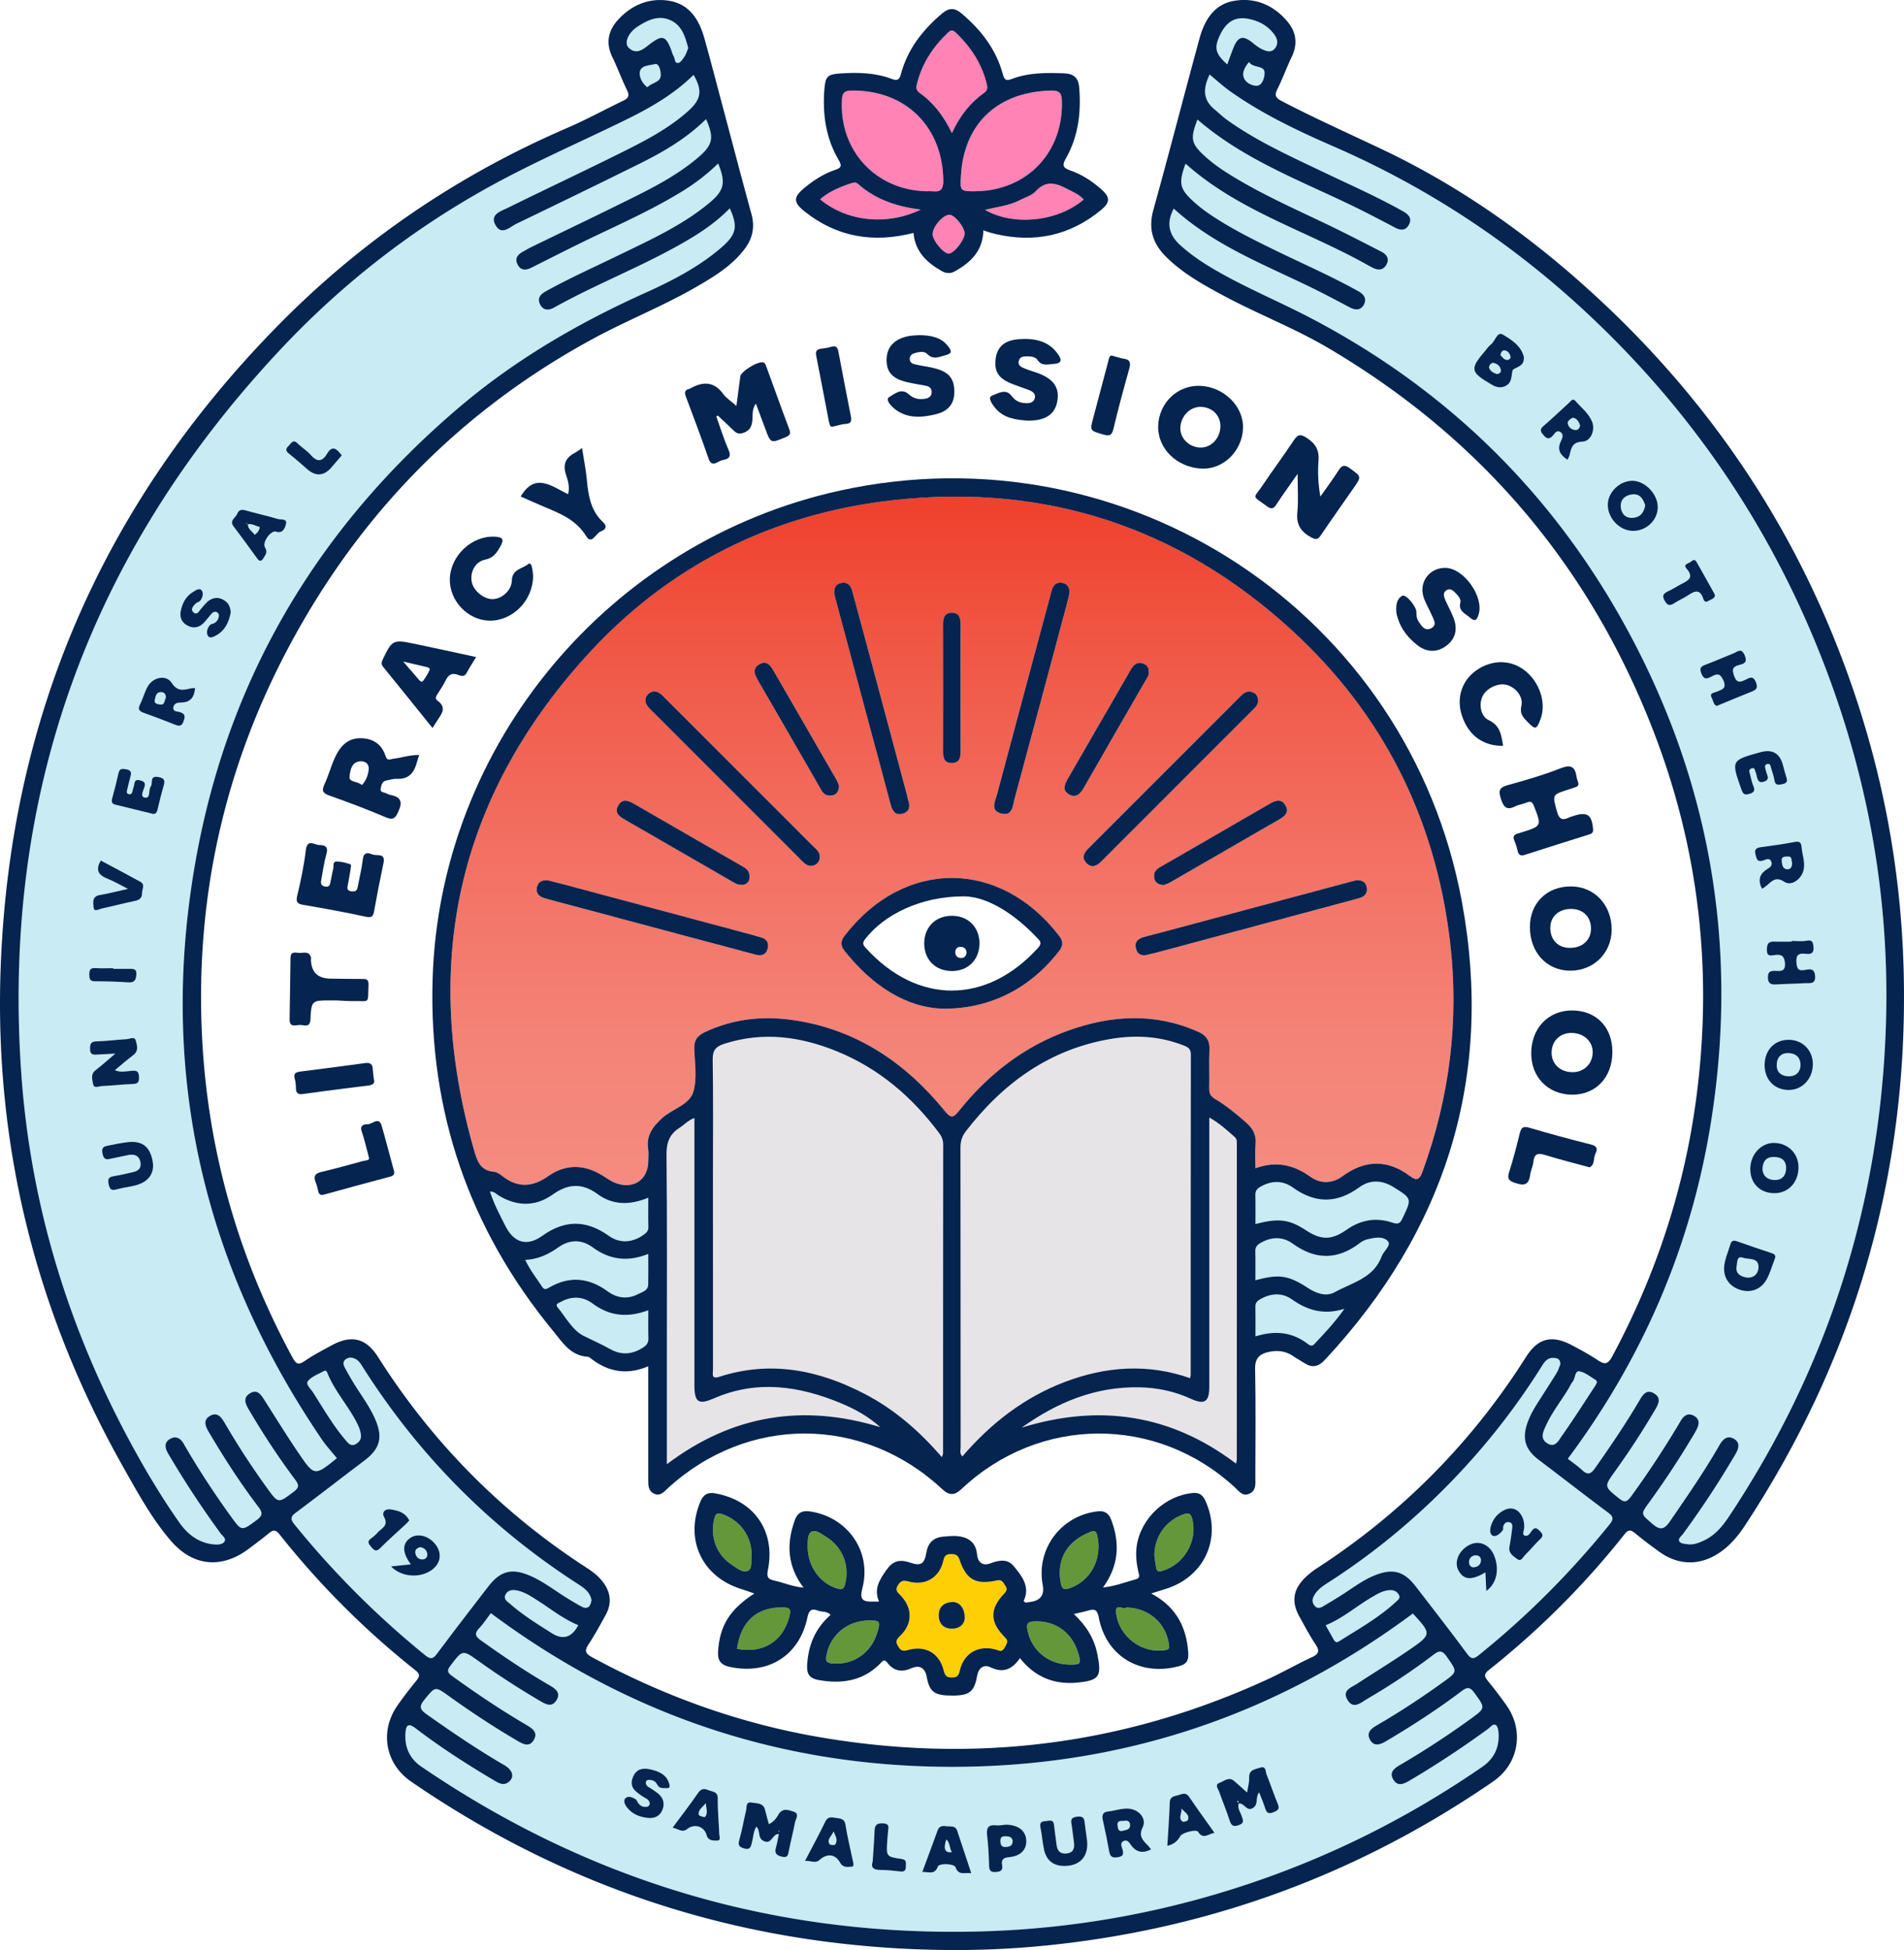 <?xml version="1.0" encoding="UTF-8"?>
<svg data-bbox="0.002 -0.009 949.995 972.829" viewBox="0 0 950 972.83" xmlns="http://www.w3.org/2000/svg" data-type="ugc">
    <g>
        <defs>
            <linearGradient gradientUnits="userSpaceOnUse" y2="247.74" x2="474.97" y1="591.25" x1="474.97" id="f3054ae7-dccf-475e-ab22-250269af8e1a">
                <stop stop-color="#f58b80" offset="0"/>
                <stop stop-color="#f48478" offset=".19"/>
                <stop stop-color="#f37265" offset=".46"/>
                <stop stop-color="#f05644" offset=".79"/>
                <stop stop-color="#ef402c" offset="1"/>
            </linearGradient>
        </defs>
        <path d="M291.63 328.26c-63.82 71.09-81.39 153.38-55.22 245.15 1.57 5.52 3.05 10.64 10.1 11.16 1.42.11 2.9 1.2 4.11 2.14 7.65 5.96 14.94 5.65 22.88.05 8.83-6.23 18.22-5.94 27.39-.13 1.9 1.21 3.79 2.53 5.85 3.38 9.04 3.73 16.72-1.33 16.72-10.88 0-1.92.25-3.87-.05-5.74-1.1-6.84 2.18-11.27 7.05-15.67 5.17-4.67 13.73-6.5 15.6-13.43 1.8-6.65.56-14.19.33-21.32-.14-4.12 1.69-6.35 5.24-8.03 13.82-6.57 28.39-8.2 43.31-6.15 31.85 4.38 56.6 21.07 76.52 45.53 2.96 3.63 4.12 3.48 6.94-.05 14.64-18.29 32.59-32.32 54.82-40.23 21.53-7.66 43.12-8.87 64.57.67 4.01 1.78 5.86 4.33 5.66 8.85-.29 6.43.04 12.89-.13 19.33-.07 2.56.72 4.05 2.99 5.39 5.56 3.27 10.5 7.42 15.37 11.66 3.38 2.95 5.23 6.22 4.78 10.89-.37 3.77-.07 7.61-.07 11.96 10.27-3.73 19.05-1.79 27.46 4.26 4.86 3.49 10.79 3.5 15.72-.12 11.45-8.42 22.67-8.7 34.06-.15 3.1 2.33 4.62 1.84 6.07-2.13 13.64-37.28 18.44-75.71 13.78-115.03-7.28-61.45-33.55-113.78-79.26-155.53-55.92-51.07-122.27-72.81-197.47-64.71-61.33 6.61-113.88 32.93-155.11 78.86Zm16.85 73.55c2.12-3.72 5.15-2.39 8.09-.69 12.48 7.24 24.99 14.43 37.49 21.63 5.57 3.21 11.13 6.44 16.72 9.63 1.93 1.1 3.42 2.42 3.21 5.7-.28 2.43-2.16 3.83-5.28 3.24-1.31-.25-2.55-1.06-3.75-1.74-17.48-10.06-34.94-20.15-52.41-30.23-.15-.09-.29-.19-.44-.28-2.91-1.59-5.8-3.46-3.62-7.26Zm74.56 71.36c-.86 3.49-3.4 3.81-6.54 2.95-10.71-2.93-21.46-5.72-32.19-8.58-23.65-6.31-47.29-12.64-70.93-18.97-1.01-.27-2.03-.53-2.97-.96-2.21-1.01-3.03-2.86-2.48-5.15.56-2.32 2.2-3.44 5.19-3.33 2.81.72 6.18 1.54 9.53 2.43 31.18 8.34 62.36 16.69 93.54 25.05.84.22 1.64.6 2.49.77 3.2.65 5.2 2.36 4.36 5.8Zm19.39-41.8c-1.33-.75-2.4-1.99-3.5-3.09-24.37-24.35-48.73-48.71-73.09-73.08-.98-.98-2.06-1.92-2.84-3.05-1.31-1.91-1.38-3.95.29-5.72 1.85-1.95 4-1.9 6.1-.43.98.69 1.8 1.63 2.66 2.49 24.49 24.48 48.98 48.96 73.45 73.45 1.56 1.57 3.58 2.89 3.56 5.5 0 3.46-3.56 5.64-6.64 3.91Zm12.89-34.55c-2.54.53-4.3-.5-5.59-2.76-4.81-8.46-9.7-16.87-14.57-25.3-5.65-9.78-11.29-19.58-16.98-29.34-1.72-2.95-2.93-5.96.8-8.07 3.49-1.98 5.41.51 7 3.27 10.42 18.07 20.87 36.13 31.28 54.2.68 1.18 1.09 2.51 1.42 3.27-.21 2.74-1.18 4.28-3.36 4.73Zm113.42 77.22c-11.06 14.64-29.99 29.38-58.37 29.18-18.27-.54-35.34-11.59-49.03-28.92-2.06-2.6-1.89-4.89.11-7.48 29.79-38.71 77.78-38.19 107.08.16 1.83 2.4 2.07 4.59.21 7.07Zm145.15-34.18c1.17-.31 2.35-.58 3.05-.76 2.92-.01 4.56 1.12 5.01 3.48.6 3.19-1.19 4.82-4.09 5.59-9.39 2.51-18.78 5.06-28.17 7.58-24.64 6.61-49.28 13.22-73.93 19.83-.84.22-1.73.29-2.55.55-3.17 1.03-5.65.35-6.46-3.09-.74-3.14 1.07-4.81 4.01-5.58 8.23-2.16 16.44-4.36 24.65-6.56 26.16-7.01 52.31-14.03 78.47-21.04Zm-32.46-37.98c1.98 3.5-.52 5.41-3.28 7-18.07 10.42-36.12 20.87-54.2 31.28-1.18.68-2.51 1.08-3.28 1.4-2.75-.19-4.26-1.18-4.71-3.36-.54-2.55.52-4.3 2.78-5.58 8.31-4.73 16.57-9.54 24.85-14.32 9.93-5.74 19.88-11.46 29.79-17.23 2.95-1.72 5.95-2.92 8.06.81Zm-16.47-56.57c1.78.65 2.76 2.04 2.77 4 .14 1.95-1.03 3.22-2.29 4.48-25.35 25.34-50.7 50.68-76.03 76.04-2.25 2.25-4.74 3.3-7.26.8-2.51-2.5-1.48-5.01.77-7.26 25.48-25.46 50.94-50.93 76.39-76.41 1.61-1.61 3.43-2.46 5.64-1.64ZM570.31 331c1.98.67 3.07 2.22 2.92 4.44.08 1.69-1 2.92-1.77 4.26-10.24 17.77-20.53 35.52-30.7 53.33-1.78 3.12-3.98 5.3-7.47 3.23-3.38-2.01-2.1-5.01-.52-7.75 10.44-18.06 20.87-36.13 31.29-54.2 1.41-2.44 3.12-4.37 6.24-3.31Zm-72.87 65.41c8.8-33.04 17.68-66.06 26.55-99.08.36-1.34.63-2.73 1.17-3.99.96-2.22 2.83-3.05 5.13-2.5 2.33.55 3.45 2.18 3.36 5.14-.37 1.5-.83 3.53-1.36 5.54-8.67 32.36-17.31 64.72-26.07 97.05-.93 3.42-.93 8.72-6.57 7.31-5.76-1.43-3.12-6.03-2.2-9.47Zm-22.27-90.76c3.56.12 4.2 2.85 4.18 5.97-.08 10.6-.03 21.2-.03 31.8 0 10.42-.04 20.85.02 31.27.02 3.32-.58 6.13-4.63 5.99-3.73-.13-4.17-2.87-4.16-5.93.04-21.02.05-42.05-.01-63.07-.01-3.38.75-6.15 4.63-6.02Zm-22 93.57c1.05 3.04.77 5.72-2.7 6.69-3.74 1.05-5.2-1.29-6.07-4.6-3.52-13.43-7.21-26.82-10.81-40.23-5.58-20.79-11.13-41.58-16.7-62.38-.27-1-.5-2.02-.66-2.7-.13-2.97.99-4.77 3.63-5.22 3.28-.55 4.72 1.48 5.47 4.29 2.89 10.73 5.79 21.46 8.67 32.19 6.2 23.14 12.38 46.27 18.57 69.41.22.84.31 1.72.59 2.54Z" fill="url(#f3054ae7-dccf-475e-ab22-250269af8e1a)"/>
        <path d="M603.38 557.5v25.15c0 36.4.01 72.79 0 109.19 0 7.56-2.4 9.09-9.11 6.02-8.17-3.75-16.72-5.57-25.74-5.75-21.92-.44-40.98 7.41-58.74 20.09 38.62-11.91 74.33-6.78 106.92 17.96.21-.94.4-1.39.4-1.85.02-52.42.02-104.83.02-157.25 0-1.38.16-2.76-1.07-3.84-3.86-3.38-7.61-6.9-12.67-9.72Z" fill="#e7e4e7"/>
        <path d="M593.78 687.53c.18-.86.31-1.2.31-1.54.02-53.29 0-106.59.09-159.88 0-2.62-1.1-3.55-3.28-4.42-11.82-4.72-24.05-5.48-36.41-3.43-30.65 5.1-53.93 21.96-72.56 46.11-1.93 2.5-2.69 4.98-2.69 8.12.08 49.81.05 99.62.09 149.43 0 1.43-.68 3.06.85 4.66 14.1-16.41 30.69-29.35 50.93-37.08 20.59-7.87 41.54-9.38 62.66-1.98Z" fill="#e7e4e7"/>
        <path d="M417.48 524.44c-18.18-7.4-36.8-9.89-56.02-3.75-4.24 1.36-5.94 3.19-5.86 7.94.32 18.98.13 37.96.13 56.95 0 32.57 0 65.14.02 97.7 0 1.99-1.05 4.91 3.16 3.55 25.64-8.28 49.77-3.38 72.95 8.77 14.66 7.68 26.92 18.41 38.1 31.32.38-1.16.57-1.46.57-1.76.02-51.38 0-102.75.06-154.13 0-2.23-.67-3.98-1.98-5.73-13.5-18.06-30.11-32.3-51.13-40.85Z" fill="#e7e4e7"/>
        <path d="M356.29 697.58c-7.75 3.36-9.82 2.1-9.82-6.56V557.74c-3.24 1.21-5.06 3.4-7.35 4.85-5 3.15-6.62 7.32-6.56 13.43.36 33.77.17 67.55.17 101.33v53.13c32.79-24.79 68.1-30.21 106.47-18.51-5.99-5.36-12.65-9.03-19.67-11.94-20.74-8.6-41.8-11.74-63.24-2.43Z" fill="#e7e4e7"/>
        <path d="M390.57 801.86c-12.93-.16-20.95 6.93-22.86 20.7 13.07 2.48 22.85-3.62 26.15-16.05.87-3.28.63-4.6-3.28-4.64Z" fill="#63973a"/>
        <path d="M360.47 755.39c-2.72-.96-3.53-.22-4.15 2.49-2.07 8.96 1.15 17.72 8.83 22.76 2.45 1.61 5.49 4.17 7.88 3.08 2.69-1.22 1.48-5.32 2.03-7.68.05-9.67-5.75-17.54-14.59-20.65Z" fill="#63973a"/>
        <path d="M421.64 790.43c2.39-9.2-1.09-18.49-9.17-23.58-2.34-1.47-5.37-3.91-7.48-2.79-2.38 1.27-1.85 5.17-2.02 7.36-.05 10.07 6.31 18.65 15 21.1 2.12.6 3.07.21 3.67-2.09Z" fill="#63973a"/>
        <path d="M541.53 765.33c-9.97 4.75-14.38 13.7-12.25 24.46.53 2.65 1.45 3.54 4.19 2.6 8.78-3.02 14.62-10.94 14.63-20.99-.02-.35 0-1.58-.18-2.78-.8-5.53-1.24-5.75-6.4-3.29Z" fill="#63973a"/>
        <path d="M515.76 808.88c-3.2.18-3.68 1.42-3.15 4.19 1.95 10.22 10.3 17.19 21.01 17.37 5.64.1 6.01-.39 4.38-5.81-3.15-10.46-11.65-16.34-22.23-15.75Z" fill="#63973a"/>
        <path d="M556.87 804.62c1.35 11.91 13 20.55 24.62 18.57 1.94-.33 2.03-1.01 1.79-2.7-1.49-10.79-10.02-18.38-21.41-18.55-1.08 1.58-5.62-2.75-5.01 2.68Z" fill="#63973a"/>
        <path d="M594.78 757.41c-.71-2.55-1.84-2.77-4.05-2.02-8.85 2.99-14.71 10.89-14.76 20.59.25 1.74.5 3.99.91 6.2.3 1.65 1.04 2.02 2.91 1.5 11.14-3.11 18.08-15.26 15-26.28Z" fill="#63973a"/>
        <path d="M433.62 808.38c-10.9.08-19.38 7.15-21.32 17.62-.49 2.64.15 3.61 3.02 3.85 10.57.89 19.51-5.27 22.57-15.89 1.47-5.11 1.09-5.62-4.27-5.58Z" fill="#63973a"/>
        <path d="M516.8 95.42c-1.86 2.06-5.05 2.94-7.66 4.31-5.42 2.85-11.52 3.48-17.7 4.97 14.48 8.25 36.29 5.9 49.29-5.14-2.09-2.44-5-3.61-7.71-5.04-5.56-2.94-10.89-5.02-16.22.9Z" fill="#ff83b4"/>
        <path d="M479.48 87.27c-.51 7.97-.53 8.24 7.3 8.15 25.78-.29 44.01-19.62 43.04-45.41-.14-3.85-1.56-4.91-5.35-4.83-25.67.57-43.28 15.44-44.99 42.09Z" fill="#ff83b4"/>
        <path d="M462.57 95.43c3.47-.42 8.14 2 8.09-5.07-.2-27.11-18.8-45.54-45.83-45.18-3.35.04-4.52 1.02-4.73 4.34-1.57 25.49 16.9 45.51 42.47 45.91Z" fill="#ff83b4"/>
        <path d="M473.85 107.13c-3.3-.15-8.73 6.17-8.51 9.91.19 3.21 5.55 9.52 8.03 9.46 2.69-.06 8.05-6.87 7.96-10.1-.09-3.13-4.95-9.15-7.48-9.27Z" fill="#ff83b4"/>
        <path d="M459.44 104.56c-12.53-1.56-22.81-5.24-31.37-12.83-.92-.82-1.91-.78-2.9-.46-5.73 1.88-11.31 4.07-16 8.16 13.29 11.07 33.28 13.34 50.28 5.12Z" fill="#ff83b4"/>
        <path d="M458.76 46.27c6.93 4.91 11.99 11.43 16.22 20.11 4.03-8.7 9.15-15.16 16.06-20.07 1.57-1.12 1.79-2.35 1.4-4.02-2.41-10.32-7.94-18.76-15.54-25.99-1.43-1.36-2.43-1.45-3.9-.05-7.6 7.23-13.15 15.65-15.57 25.97-.39 1.65-.27 2.92 1.32 4.05Z" fill="#ff83b4"/>
        <path d="M209.68 771.83c-1.5.36-2.64 1.17-2.46 2.78.21 1.85 1.36 3.22 3.28 3.34 1.87.12 2.92-1.16 2.66-2.92-.27-1.82-1.62-2.9-3.48-3.2Z" fill="#c8ebf4"/>
        <path d="M80.48 345.28c-2.62-.11-2.85 2.17-3.26 3.89-.45 1.88 1.34 2.09 2.56 2.28 2.63.43 2.12-2.09 2.98-3.32.06-1.67-.65-2.79-2.28-2.85Z" fill="#c8ebf4"/>
        <path d="M501.6 916.06c-1.72-.02-2.49.58-2.46 2.4.03 2.15.77 3.2 3.09 2.94 1.75-.2 3-.72 3.04-2.94-.22-2.07-1.78-2.37-3.67-2.4Z" fill="#c8ebf4"/>
        <path d="M413.86 919.97c.29.5 2.53.66 2.83.23 1.6-2.25.06-4.43-.8-6.59-.71 2.25-3.51 3.79-2.02 6.36Z" fill="#c8ebf4"/>
        <path d="M474.93 923.98c-1.26-1.93-.72-4.41-2.75-6.38q-2.44 7.1 2.75 6.38Z" fill="#c8ebf4"/>
        <path d="M388.41 913.51c-.01.1.12.22.2.33.1-.09.19-.18.29-.27l-.21-.33c-.1.09-.26.17-.27.27Z" fill="#c8ebf4"/>
        <path d="M258.29 793.53c-2.38-.53-4.74-.42-6 1.87-1.37 2.47 1.02 3.68 2.46 4.94 6.31 5.53 13.44 9.9 20.49 14.39q8.42 5.36 13.28-3.96c-7.33-2.98-13.44-7.93-20.03-12.14-3.21-2.06-6.38-4.24-10.2-5.1Z" fill="#c8ebf4"/>
        <path d="M348.66 905.37c.1.56 2.86 1.38 3.13 1.05 1.65-2.03.43-4.53.36-6.92-1.4 1.96-3.97 3.23-3.49 5.87Z" fill="#c8ebf4"/>
        <path d="M123.11 260.88c-.07.14-.13.28-.2.42.18.03.36.07.55.1l-.35-.53Z" fill="#c8ebf4"/>
        <path d="M127.11 266.82c1.38-1.08 2.34-2.21 2.47-3.94-2-.44-3.76-1.75-5.92-1.33.04 2.5 2.21 3.54 3.45 5.28Z" fill="#c8ebf4"/>
        <path d="M172.5 718.52c1.17 1.37 2.52 3.15 4.79 2 1.81-.91 3.03-2.32 2.8-4.55-.25-2.64-1.37-5-2.6-7.27-4.36-8.06-10.59-15.01-14.07-23.59-.36-.89-.81-1.67-1.83-1.1-2.71 1.51-5.95 2.63-7.85 4.86-1.45 1.71 1.25 3.91 2.38 5.67 5.23 8.15 10.03 16.61 16.37 23.99Z" fill="#c8ebf4"/>
        <path d="M814.49 246.63c-3.52.35-6.02 2.5-5.82 6.1.19 3.41 2.31 5.93 6.16 5.62 3.59-.29 5.46-2.63 6.05-6.31-1.04-2.99-2.47-5.81-6.39-5.42Z" fill="#c8ebf4"/>
        <path d="M785.01 208.43c-.8-.16-2.86 1.6-2.82 2.41.1 1.9 1.52 3.42 3.63 3.68 1.37.17 2.18-.72 2.58-2.13-.5-1.81-1.54-3.6-3.39-3.97Z" fill="#c8ebf4"/>
        <path d="M745.23 181.03c-1.18-.26-2.49 1.42-2.26 2.36.41 1.64 2 2.63 4 3.25.78-.24 1.96-.54 1.89-1.77-.13-2.16-1.79-3.44-3.63-3.84Z" fill="#c8ebf4"/>
        <path d="M750.5 174.78c-.94-.03-1.71 1.01-1.83 2.45.96.93 1.79 2.4 3.52 2.35.81-.02 1.69-.9 1.44-1.83-.41-1.55-1.45-2.92-3.13-2.97Z" fill="#c8ebf4"/>
        <path d="M885.2 577.16c-3.84-.05-5.65 2.05-5.8 5.96.16 3.7 2.65 5.47 6.06 5.55 3.68.09 5.72-2.23 5.74-5.92.02-3.89-2.37-5.54-6-5.59Z" fill="#c8ebf4"/>
        <path d="M869.57 627.44c-3.12-1.12-2.73 2.5-3.05 4.11-.74 3.75 1.76 5.26 5.09 5.79 3.81.31 5.81-2.31 5.8-5.29-.02-4.91-5.04-3.61-7.84-4.61Z" fill="#c8ebf4"/>
        <path d="M892.86 525.39c-3.59-.33-6.05 1.55-6.35 5.32-.29 3.77 1.78 5.97 5.45 6.22 3.61.25 5.92-1.54 6.38-4.82.25-4.37-1.98-6.4-5.49-6.73Z" fill="#c8ebf4"/>
        <path d="M891.48 433.65c1.8.26 2.79-1.02 2.69-3.33-.56-.83.34-3.17-2.08-3.01-1.23.08-3.4-.28-3.09 2.33.21 1.78.43 3.72 2.48 4.01Z" fill="#c8ebf4"/>
        <path d="M617.33 898.64c.05.25.21.47.33.7l.37-.37c-.12-.22-.25-.45-.37-.67-.12.12-.35.26-.33.34Z" fill="#c8ebf4"/>
        <path d="M589.52 902.2c.33 2.23-1.86 4.76.47 6.52.48.37 2.52-.22 2.72-.78 1.05-2.81-1.82-3.86-3.19-5.75Z" fill="#c8ebf4"/>
        <path d="M561.12 908.34c-1.36.29-3.85-.61-3.51 2.32.15 1.3.12 2.85 2.18 2.79 1.6-.63 4-.23 4.06-2.95.04-1.81-1.3-2.46-2.73-2.16Z" fill="#c8ebf4"/>
        <path d="M147.2 738.08c-8.35-11.15-15.97-22.8-23.04-34.81-1.69-2.87-3.14-5.94.53-8.16 3.8-2.29 5.58.76 7.33 3.5 5.61 8.8 11.09 17.69 16.96 26.32 7.88 11.59 8.01 11.5 19.1 2.52-2.5-3.1-5.25-6.04-7.48-9.32-60.76-89.38-82.27-187.33-62.1-293.59 16.92-89.11 61.43-162.51 130.44-221.2 27.92-23.75 59.19-41.99 92.52-57.02 13.62-6.15 27.02-12.96 38.46-22.84 7.55-6.52 8.31-10.46 4.19-19.56-8.26 8.52-18.22 14.5-28.47 20.08-19.4 10.54-39.97 18.72-59.26 29.48-2.56 1.43-5.2 1.49-6.79-1.4-1.73-3.14-.09-5.19 2.71-6.75 11.71-6.5 23.93-11.95 35.96-17.81 15.78-7.68 31.88-14.88 45.55-26.21 7.61-6.31 8.39-10.12 4.51-19.77-5.67 5.56-11.9 10.24-18.58 14.31-15.92 9.69-33.02 17.09-49.72 25.25-8.27 4.05-16.49 8.22-24.71 12.36-2.83 1.43-5.44 1.71-7.09-1.55-1.51-2.99.08-4.93 2.66-6.34 1.37-.75 2.7-1.59 4.1-2.27 15-7.29 30.05-14.48 45.01-21.86 13.41-6.62 26.91-13.14 38.41-22.95 7.29-6.22 7.98-9.76 3.87-19.06-9.7 9.58-21.22 16.31-33.19 22.25-20.39 10.11-40.87 20.04-61.37 29.92-3.29 1.58-7.36 6.02-10.38.86-3.21-5.48 2.55-7.07 6.02-8.78 18.7-9.22 37.57-18.08 56.24-27.36 11.83-5.88 23.64-11.92 33.63-20.8 6.72-5.97 7.33-10.31 2.83-18.17-9.57 9.43-20.99 16.1-32.86 21.95-20.11 9.91-40.69 18.9-60.54 29.29-42.78 22.39-80.73 51.45-113.63 86.72C44.58 276.56 1.09 396.34 10.56 534.74c4.53 66.21 23.65 128.32 55.42 186.55 7.17 13.14 14.86 25.97 23.47 38.22 4.24 6.03 9.83 10.38 17.55 10.97 1.82.14 4.2.07 5.1-1.63.76-1.43-1.17-2.69-2.07-3.92-9.33-12.8-18.04-26.02-26.07-39.68-1.57-2.67-2.28-5.48.75-7.32 3.17-1.92 5.61-.32 7.19 2.76.32.62.7 1.2 1.05 1.8 6.87 11.71 14.33 23.05 22.28 34.05 5.4 7.47 5.33 7.31 12.81 1.81 2.87-2.11 3.19-3.57.98-6.48-9.07-11.91-17.18-24.49-24.79-37.38-1.73-2.93-3.11-6.03.55-8.14 3.62-2.09 5.63.57 7.35 3.54 6.47 11.14 13.51 21.91 21.06 32.36 5.73 7.93 5.59 7.78 13.39 1.91 2.91-2.19 2.55-3.52.63-6.08Zm-3.1-515.76c1.29-1.26 2.13-3.38 4.42-1.08 2.07 2.07 4.71 3.62 6.62 5.82 3.3 3.79 5.84 3.1 8.12-.81 1.93-3.31 3.95-3.12 6.19-.4.3.36.6.73 1.09 1.31-1.76 2.05-3.45 3.99-5.12 5.95q-5.6 6.58-12.11.98c-3.02-2.6-5.95-5.3-9.1-7.74-1.93-1.5-1.61-2.59-.11-4.04Zm-25.77 34.07c.74-1.88 2.02-2.4 4.13-1.78 5.32 1.55 10.76 2.67 16.06 4.29 1.52.46 4.75-.26 4.21 2.28-.4 1.87-1.44 5.47-5.39 3.93-2.66-.02-6.58 5.54-5.1 8.01 1.34 2.23.37 3.49-.64 5.11-1.03 1.64-1.89 2.31-3.34.28-3.83-5.36-7.76-10.66-11.73-15.92-2.23-2.96 1.01-4.21 1.8-6.21ZM90.22 304.7c.79-3.85 2.61-7.26 6.06-9.36 1.33-.81 3.47-2.44 4.56-.51.74 1.3.3 3.74-1.27 5.16-.49.45-1.33.52-1.79.98-1.24 1.22-2.88 2.87-1.34 4.4 1.93 1.92 2.9-.62 3.96-1.75 1.42-1.52 2.54-3.29 4.43-4.37 2.37-1.36 4.64-1.22 6.91.13 2.29 1.37 3.32 3.46 3.4 6.27-.94 4.59-2.74 8.84-7.23 11.31-1.29.71-3.26 1.84-4.2.17-.89-1.58-.29-3.74.98-5.25.5-.59 1.59-.63 2.33-1.07 1.46-.86 2.16-2.29 2.22-3.91.02-.52-.59-1.37-1.09-1.54-1.94-.65-2.71 1.05-3.73 2.16-.93 1.03-1.72 2.19-2.7 3.17-2.32 2.34-5.01 3.02-8.06 1.45-3.07-1.58-4.1-4.25-3.45-7.44Zm-40.5 141.84c4.41-.74 8.75-1.9 14.15-3.1-3.86-1.95-6.66-3.65-9.67-4.83-4.35-1.69-7.05-3.9-3.92-9.31 6.42 3.43 13.14 6.92 19.77 10.59 2.5 1.38.81 3.74.83 5.67.03 2.25-1.12 3.36-3.33 3.83-5.61 1.2-11.17 2.61-16.77 3.86-1.45.32-3.89 1.93-4.07-.6-.15-2.01-1.02-5.44 3.01-6.12Zm-2.07 36.4c2.94.21 5.9.05 8.86.05v.36c2.61 0 5.21.01 7.82 0 1.96-.01 3.92-.27 3.73 2.78-.17 2.65-.88 4.17-4 3.96-5.54-.37-11.1-.55-16.66-.54-2.49 0-2.79-1.12-2.83-3.16-.04-2.28.34-3.63 3.09-3.43Zm-1.23 57.71c-.37-2.2-1.28-4.77 1.22-6.71 2.99-2.31 5.8-4.85 9.93-8.34-3.85.2-6.23.31-8.6.46-2.12.13-4.04.48-4.05-2.89 0-2.68.59-3.6 3.37-3.68 5.02-.14 10.02-.81 15.03-1.1 1.53-.09 3.87-1.57 4.46.81.58 2.3 1.53 5.05-1.23 7.11-3.05 2.28-5.9 4.82-9.25 7.59 3.16 1.28 6.03.44 8.77.25 2.58-.18 3.19.72 3.29 3.14.1 2.43-.43 3.39-3.05 3.48-5.19.17-10.37.82-15.56 1.03-1.47.06-3.9 1.47-4.34-1.15Zm21.06 50.71c-2.85.74-5.82 1.04-8.67 1.8-2.42.64-3.88 1.1-4.61-2.41-.74-3.55.86-3.73 3.33-4.14 2.91-.48 5.78-1.24 8.67-1.85 2.76-.59 4.46-1.99 3.85-5.07-.59-2.97-2.56-3.95-5.42-3.6-2.89.6-5.79 1.19-8.67 1.81-2.24.48-4.08 1.26-4.82-2.41-.72-3.57 1.26-3.65 3.41-4.09 2.89-.59 5.8-1.18 8.72-1.56 7.51-.99 11.53 2 12.89 9.44 1.1 5.99-1.97 10.36-8.67 12.1Zm14.25-199.69c-1.17 4-2.19 8.04-3.11 12.11-.46 2.04-1.49 2.62-2.98 2.06-6.29-1.54-12.2-3-18.1-4.43-1.78-.43-2.02-1.47-1.57-3.12 1.15-4.18 2.23-8.39 3.17-12.62.53-2.35 1.79-2.25 3.75-1.92 2.38.41 2.82 1.48 2.21 3.58-.63 2.16-1.08 4.38-1.63 6.57-.21.85-.49 1.82.57 2.2 1.28.46 1.85-.31 2.09-1.53.23-1.19.74-2.34.9-3.53.26-1.95 1.36-2.19 2.95-1.72 1.37.41 2.62.74 2.22 2.76-.4 2-2.68 5.28.06 5.82 3.03.59 1.66-3.77 2.99-5.59 1.16-1.58-.8-5.41 3.6-4.71 2.58.41 3.7 1.29 2.89 4.07Zm5.51-30.21c-5.16-2.04-10.36-4.02-15.58-5.89-2.29-.82-2.99-1.84-1.79-4.21 1.48-2.93 2.26-6.25 3.92-9.06 2.73-4.61 9.2-5.82 11.85-1.68 2.85 4.45 5.89 3.64 9.6 2.76.64-.15 1.32-.1 2.09-.15-.33 4.63-2.35 7.22-7.05 7.24-1.6 0-3.33.31-3.73 2.19-.52 2.47 1.95 2.2 3.1 2.55 2.81.86 2.84 2.13 1.94 4.63-.96 2.68-2.28 2.44-4.33 1.63Z" fill="#c8ebf4"/>
        <path d="M218.33 824.63c8.33-11.15 16.82-22.17 25.33-33.19 6.1-7.9 11.81-9.27 20.99-5.3 5.47 2.36 10.24 5.87 15.18 9.09 3.34 2.18 6.76 4.26 10.25 6.18 3.01 1.65 4.52.19 5.05-3.06-.65-4.34-4.18-6.46-7.5-8.6-43.29-28.06-78.72-63.88-106.39-107.4-1.03-1.62-1.97-3.36-3.69-4.3-1.77-.98-3.77-1.13-5.36.32-1.43 1.31-.66 2.97.07 4.31 1.74 3.2 3.56 6.37 5.53 9.43 3.38 5.26 7.05 10.35 9.52 16.14 3.83 8.96 2.22 14.56-5.5 20.4-11.38 8.59-22.64 17.35-34.07 25.88-2.59 1.93-3.1 3.15-.85 5.93 19.47 24.01 41.19 45.73 65.18 65.23 3.12 2.54 4.26 1.62 6.24-1.04Zm-32.98-52.75c-1.38-1.62-2.5-2.86-.1-4.49 1.13-.77 2.18-1.73 3.07-2.76 1.94-2.23 5.84-3.4 3.25-7.95-1.1-1.94.23-4.2 3.59-3.64 3.7.62 7.04 1.5 9.04 5.45-.48.53-.98 1.18-1.57 1.73-4.29 4-8.73 7.87-12.86 12.03-1.95 1.97-2.92 1.39-4.42-.37Zm9.77 9.55c3.54-.37 6.59-.69 9.88-1.03-4.45-5.96-4.38-10.51-.08-13.31 3.9-2.54 9.84-.62 12.94 4.18 3 4.64 1.57 9.7-3.57 12.68-5.88 3.41-14.37 2.51-19.18-2.52Z" fill="#c8ebf4"/>
        <path d="M326.78 31.98c-2.59.65-7.18.58-7.57 4.11-.25 2.25 1.13 5.51 3.82 7.43 2.24-2.34 6.53-2.34 6.66-5.95.07-1.93-.72-6.14-2.91-5.59Z" fill="#c8ebf4"/>
        <path d="M324.27 21.98c6.18-4.7 7.93-4.28 10.68 3 .37.97.56 2.05 1.12 2.89.8 1.22.37 3.75 2.3 3.52 1.19-.14 2.34-1.93 3.18-3.2.84-1.26 1.26-2.8 1.87-4.21-1.5-5.42-2.93-10.77-8.15-13.53-6.19-3.28-11.84-.6-17.05 2.76-4.86 3.14-7 8.35-4.41 10.72 3.98 3.64 7.37.4 10.45-1.94Z" fill="#c8ebf4"/>
        <path d="M612.33 32.14c1.13-3.02 2.05-5.62 3.05-8.18 2.27-5.82 4.86-6.49 9.61-2.62 1.47 1.2 3.01 2.43 4.71 3.22 2.21 1.04 4.75 1.91 6.59-.63 1.65-2.27 1.02-4.69-.52-6.78-3.26-4.43-7.83-6.81-13.13-7.78-6.23-1.14-10.66 1.41-13.74 7.75-3.25 6.68-2.68 9.51 3.43 15.02Z" fill="#c8ebf4"/>
        <path d="M623.17 30.97c-1.8 2.14-3.06 4.47-2.85 6.57.36 3.57 4.31 5.28 6.7 5.26 2.9-.03 4.14-4.67 3.92-6.8-.36-3.53-5.52-1.89-7.77-5.03Z" fill="#c8ebf4"/>
        <path d="M771.98 720.01c3.97 2.52 5.74-1.45 7.32-3.68 5.71-8.09 11.03-16.47 16.49-24.74.38-.58.66-1.22 1.05-1.97-.19-.36-.3-.98-.66-1.19-2.7-1.57-5.33-3.88-8.22-4.3-2.21-.32-1.93 3.53-3.31 5.21-.87 1.06-1.4 2.39-2.12 3.58-3.7 6.08-8.18 11.7-11.15 18.22-1.35 2.97-3.21 6.45.6 8.87Z" fill="#c8ebf4"/>
        <path d="M793.46 157.78c-37.72-35.53-80.18-63.79-127.73-84.53-17.99-7.84-35.8-16.24-51.92-27.65-3.58-2.53-6.82-5.53-10.29-8.38-3.23 6.66-3.52 12.45 2.34 17.3 2.14 1.77 4.15 3.74 6.4 5.35 14.93 10.69 31.61 18.16 48.07 26.03 13.32 6.37 26.85 12.31 39.74 19.57 2.72 1.53 4.6 3.48 2.87 6.69-1.72 3.19-4.38 2.8-7.16 1.3-3.67-1.98-7.39-3.88-11.09-5.8-29.43-15.35-61.56-25.77-87.24-48-3.67 9.53-3.27 12 3.9 18.48 3.21 2.9 6.76 5.49 10.41 7.82 16.16 10.34 33.71 17.99 50.95 26.28 8.93 4.29 17.73 8.85 26.54 13.37 2.6 1.34 4.11 3.49 2.5 6.41-1.55 2.82-4.08 2.97-6.76 1.63-1.86-.93-3.67-1.99-5.5-2.98-29.47-16.06-62.31-26.02-87.98-49-3.6 9.91-3.04 12.6 4.45 19.33 2.71 2.43 5.67 4.62 8.71 6.64 10.31 6.85 21.39 12.3 32.49 17.7 13.59 6.61 27.46 12.65 40.66 20.04 2.84 1.59 4.27 3.87 2.53 6.86-1.64 2.81-4.32 2.48-6.88 1.15-4.32-2.24-8.59-4.56-12.93-6.78-25.55-13.08-53.09-22.63-74.92-42.51-3.74 7.12-2.6 12.94 3.27 18.26 5.47 4.96 11.53 8.96 17.86 12.62 15.22 8.8 31.49 15.5 47.04 23.63 71.8 37.53 126.1 92.72 162.93 164.64 38.31 74.83 50.21 154.17 36.85 237.17-9.9 61.55-33.94 117.13-71.31 167.31 2.17 1.7 4.79 3.46 7.06 5.58 2.66 2.5 4.28 2.26 6.44-.81 7.72-10.96 15.25-22.03 22.06-33.58 1.77-3 3.59-6.22 7.62-3.72 3.64 2.27 1.97 5.36.3 8.18-6.19 10.5-12.82 20.7-19.94 30.59-5.54 7.69-5.4 7.53 1.94 13.48 3.02 2.45 4.19 1.66 6.22-1.14 8.8-12.12 17.01-24.62 24.61-37.52 1.7-2.88 3.95-4.14 6.88-2.35 2.82 1.72 2.28 4.37.94 6.89-.57 1.07-1.18 2.13-1.81 3.17a442.718 442.718 0 0 1-21.83 33.1c-4.25 5.86-4.02 5.62 1.48 10.41 3.84 3.34 5.92 3.39 9-1.11 8.55-12.49 17.2-24.9 24.71-38.06 1.67-2.92 3.92-4.93 7.15-3.1 3.37 1.91 2.37 4.97.77 7.74-.61 1.05-1.26 2.08-1.88 3.13-7.47 12.57-15.58 24.72-24.2 36.53-.87 1.2-2.82 2.49-1.81 3.93.69.98 2.81 1.16 4.33 1.32 2.66.29 5.12-.65 7.52-1.74 5.63-2.55 9.44-7.02 12.75-12 49.6-74.58 75.69-156.74 78.41-246.17 1.73-56.9-7.08-112.36-26.05-166.08-25.43-71.99-65.86-134.28-121.47-186.67Zm105.43 264.78c.3 4.1 2.17 8.1.75 12.32-1.36 4.06-6 7.26-9.27 5.07-4.47-2.99-6.43-.19-9.1 2.01-.65.53-1.38.96-2.1 1.45-2.12-4.2-1.39-7.36 2.51-9.78 1.25-.78 2.86-1.74 2.13-3.71-.86-2.34-2.83-1.04-3.96-.67-3.09 1.03-3.34-.76-3.94-2.97-.73-2.71.54-3.36 2.78-3.67 5.5-.77 11.02-1.46 16.47-2.54 2.47-.49 3.55-.09 3.74 2.48Zm-9.38-41.24c.58 2 1.03 4.05 1.69 6.02.63 1.89.85 3.3-1.73 3.82-2.02.41-3.67.9-4.13-1.98-.32-2.04-1.06-4.03-1.65-6.03-.28-.96-.39-2.33-1.79-2.03-1.75.37-1.23 1.77-.91 2.95.23.84.44 1.69.76 2.49.75 1.84.21 2.84-1.72 3.44-2.1.65-2.86-.38-3.33-2.09-.23-.84-.31-1.74-.67-2.51-.44-.95-.33-2.79-2.23-2.01-1.24.51-1.05 1.62-.79 2.26.66 2.42.97 4.54 1.8 6.43 1.11 2.5.12 3.38-2.14 4.01-2.05.57-2.92.24-3.73-2.03-5.25-14.76-5.33-14.73 9.43-18.81q8.68-2.4 11.12 6.07ZM760.28 179.59c-.4 3.61-5.3 3.83-5.64 5.36-.63 2.88-.2 5.81-3.27 7.51-1.96 1.09-4.01.92-6.01 0-.47-.22-.92-.48-1.37-.75-10.42-6.08-10.7-7.65-2.98-16.66.91-1.06 1.67-2.31 2.77-3.11 2.23-1.61 3.19-6.75 6.06-5.04 4.41 2.62 9.27 5.75 10.52 11.33-.04.66-.05 1.01-.09 1.36Zm29.34 40.72c-5.09.2-5.67 3.16-6.47 6.71-.18.81-.7 1.55-1.07 2.34-3.54-2.31-5.32-4.96-3.3-9.18.68-1.41 1.68-3.47-.27-4.69-1.82-1.14-2.81.86-3.72 1.86-1.77 1.94-3.03 1.63-4.6-.18-1.4-1.61-2.24-2.77-.09-4.61 4.47-3.82 8.7-7.93 13.05-11.88.8-.72 1.58-2.14 2.87-.68 2.95 3.37 6.66 6.17 8.38 10.47 1.63 4.08-.64 9.69-4.79 9.85Zm25.15 44.54c-6.73-.05-12.73-6.41-12.55-13.29.16-6.15 6.09-11.78 12.35-11.7 6.25.07 12.47 6.49 12.58 12.99.12 6.52-5.6 12.06-12.38 12Zm27.4 32.19c-1.99 1.37-4.28 2.28-6.31 3.6-2.13 1.38-3.59 2.05-5.25-.93-1.69-3.04-.13-3.85 2.07-4.91 1.87-.9 3.64-1.99 5.45-3.01 3.3-1.86 7.85-3.13 3.27-8.26-1.52-1.7.55-2.4 1.66-2.9 1.03-.47 2.23-2.39 3.43-.31 3.02 5.25 5.94 10.55 8.89 15.84.16.3.21.66.34 1.08-.52 1.67-2.28 1.85-3.52 2.65-1.22.8-1.99-.07-2.32-1.12-1.59-5.11-4.4-4.01-7.71-1.73Zm14.35 55.15c-1.63-.69-1.65-2.57-2.41-3.95-1.37-2.5.92-2.53 2.11-3.04 2.66-1.15 5.66-1.41 3.58-5.95-1.61-3.53-3.16-3.16-5.77-1.77-2.03 1.08-3.76 1.93-5.12-1.43-1.32-3.29.27-3.76 2.59-4.64 4.53-1.71 8.95-3.69 13.45-5.47 2-.79 3.94-3.01 5.61 1.04 1.55 3.77-.65 4.2-2.99 4.82-3.5.93-3.32 2.69-2.21 5.66 1.29 3.48 3.01 2.83 5.47 1.71 1.86-.84 3.8-2.49 5.28 1.15 1.43 3.54-.5 4.08-2.88 5.03-5.47 2.17-10.89 4.46-16.71 6.86Zm29.03 275.79c-1.32 3.39-2.28 6.96-3.99 10.14-2.78 5.16-8.01 7.06-13.26 5.37-5.4-1.73-8.34-5.87-8.05-11.34.33-4.03 2.04-7.68 3.18-11.49.54-1.78 1.61-1.97 3.15-1.44 5.73 1.99 11.44 4.02 17.2 5.88 1.63.53 2.47 1.1 1.77 2.88Zm-.45-32.73c-7.15-.14-11.9-5.09-11.79-12.28.11-7.27 5.62-13.05 12.21-12.8 6.98.26 12.01 5.57 11.86 12.49-.17 7.45-5.32 12.73-12.28 12.59Zm6.9-51.5c-6.99-.28-11.67-5.42-11.54-12.69.13-7.48 5.23-12.54 12.41-12.33 6.88.2 11.88 5.6 11.66 12.59-.23 7.3-5.68 12.71-12.53 12.43Zm8.6-53.27c-4.84.28-9.69.33-14.53.62-2.51.15-3.85-.47-3.96-3.32-.11-2.86 1.07-3.59 3.69-3.45 2.55.13 5.14.46 4.82-3.84-.3-3.94-2.18-4.53-5.34-4.02-2.03.33-3.71.6-3.68-2.5.02-2.66.41-4.36 3.55-4.24 2.94.11 5.89.02 8.84.02v-.36c2.43 0 4.92.35 7.26-.09 2.95-.56 3.4.57 3.61 3.16.26 3.11-1.29 3.69-3.66 3.37-3.7-.49-5.25.47-4.83 4.66.3 3.07 1.14 3.91 4.07 3.4 2.32-.41 4.87-1.12 5.21 2.88.38 4.44-2.67 3.57-5.05 3.71Z" fill="#c8ebf4"/>
        <path d="M668.13 818.82c9.84-6.19 20.01-11.9 28.59-19.88.82-.77 2.02-1.62 1.36-3.04-.81-1.73-2.37-2.6-4.2-2.6-3.43-.01-6.3 1.7-9.15 3.36-7.79 4.52-14.61 10.61-23.27 14.16 1.39 2.48 2.65 4.72 3.9 6.96.64 1.14 1.31 1.97 2.79 1.04Z" fill="#c8ebf4"/>
        <path d="M695.18 887.76c-2.18-3.7.58-5.63 3.49-7.33 12.03-7.02 23.67-14.64 34.96-22.81 7.73-5.59 7.54-5.45 1.96-13.16-2.3-3.18-3.77-2.72-6.47-.68-11.95 9.03-24.52 17.16-37.41 24.79-2.94 1.74-6.06 3.01-8.12-.65-2.05-3.64.68-5.63 3.61-7.33 11.3-6.55 22.19-13.73 32.78-21.36 7.42-5.34 7.19-5.18 1.88-12.76-2.37-3.38-3.86-3.06-6.77-.85-10.52 8.02-21.58 15.29-33 21.98-3.13 1.83-6.86 5.41-9.8.35-2.77-4.77 2.06-6.14 4.94-8.03 8.44-5.53 17.06-10.78 25.38-16.47 11.86-8.11 11.77-8.24 2.34-18.51-68.41 50.83-145.13 76.53-230.1 76.49-84.93-.04-161.64-25.74-229.96-76.66-1.74 2.29-3.56 5.09-5.8 7.5-2.36 2.53-2.08 3.97.75 6 11.04 7.91 22.29 15.49 34.03 22.31 3.05 1.77 6.18 3.71 3.77 7.62-2.42 3.94-5.66 1.85-8.61.12a406.924 406.924 0 0 1-30.2-19.6c-8.1-5.79-7.99-5.71-14.04 2.18-1.81 2.36-1.68 3.43.75 5.19 11.99 8.67 24.26 16.92 37.03 24.41 3.07 1.8 6.09 3.78 3.66 7.68-2.25 3.62-5.32 1.89-8.19.21-11.72-6.86-23.05-14.33-34.08-22.25-6.96-5-6.79-4.85-12.26 1.88-2.59 3.18-2.31 4.74 1.04 7.11 12.64 8.96 25.44 17.65 38.84 25.45 4.24 2.47 5.17 5.86 2.41 8.25-2.49 2.16-4.83.93-7.16-.45-13.65-8.05-26.98-16.61-39.56-26.24-3.78-2.89-4.71-1.15-4.96 2.22-.53 7.1 1.88 12.86 7.98 17.02 83.37 56.86 175.45 84.4 276.37 82.23 49.63-1.07 97.82-10.01 144.58-26.63 38.54-13.7 74.59-32.3 108.28-55.51 5.84-4.03 8.51-9.48 8.2-16.43-.07-1.52-.32-3.64-1.3-4.36-1.43-1.05-2.71.9-3.9 1.77-12.66 9.24-25.71 17.88-39.22 25.84-2.89 1.7-5.96 3.16-8.14-.53Zm-362.39 4.28c-1.8-.14-3.8.47-4.93-1.88-.8-1.67-2.46-2.37-4.37-2.22-.84.07-1.28.68-1.26 1.38.07 1.93 1.88 2.31 3.08 3.21.97.73 2.04 1.34 2.98 2.11 2.74 2.26 3.54 5.16 2.17 8.4-1.33 3.13-4 4.14-7.27 3.86-4.11-.46-7.77-1.89-10.36-5.28-1.08-1.4-2.1-3.46-.6-4.68 1.48-1.21 3.58-.22 5.21.85.25.17.35.58.51.89 1.09 2.06 2.76 3.12 5.09 2.63.49-.1 1.2-.95 1.18-1.43-.1-2.34-2.31-2.78-3.81-3.84-3.17-2.25-6.52-4.25-4.72-9.17 1.63-4.46 5.05-5.04 8.87-4.17 4.32.98 8.35 2.68 9.5 7.73.25 1.09-.18 1.71-1.27 1.63Zm25.05 26.16c-1.95-.01-4.48.23-5.31-2.83-1.17-4.29-6.11-5.77-9.62-2.94-2.57 2.07-4.41-.14-7.32-.66 4.5-6.08 8.76-11.56 12.67-17.27 1.53-2.24 3.04-2.37 5.19-1.44 2.05.88 4.74.52 4.68 4.25-.09 5.87.53 11.75.74 17.64.04 1.17.96 3.27-1.04 3.26Zm38.87-9.18c-.92 4.78-2.15 9.49-3.1 14.27-.41 2.03-.51 3.71-3.47 2.97-2.69-.67-3.83-1.73-2.97-4.58.64-2.13.95-4.37 1.45-6.75-3.38-.12-3.41 5.32-7.44 3.56-3.4-1.49-1.55-5.12-3.79-7.24-1.49 2.41-1.51 5.19-2.17 7.77-.52 2.03-.75 4.03-3.91 3.12-2.57-.74-3.18-1.65-2.41-4.31 1.39-4.84 2.2-9.84 3.39-14.73.39-1.6-.35-4.43 2.85-3.84 2.57.48 5.79.02 6.63 3.75.52 2.31 1.22 4.58 1.87 7.02 2.47-1.15 3.72-2.95 4.68-4.64 2.08-3.65 5-2.48 7.66-1.6 3.15 1.05 1.08 3.48.74 5.24Zm28.37 22.19c-1.88.13-4.43.7-5.85-1.9-2.41-4.38-6.48-4.9-10.3-1.44-2.08 1.89-4.24.35-7.27.47 3.65-7.02 7.05-13.21 10.11-19.57 1.42-2.95 3.6-2.1 5.72-1.81 2.01.27 3.91.4 4.36 3.34.89 5.81 2.34 11.52 3.52 17.28.26 1.29 1.08 3.53-.29 3.62Zm26.89-.27c.02 1.94-.55 2.92-2.71 2.68-3.28-.36-6.58-.75-9.87-.76-3.25-.01-5.11-.83-3.95-4.37.33-5.17.74-10.2.93-15.24.11-2.88 1.19-3.77 4.18-3.65 3.59.15 2.66 2.25 2.52 4.22-.11 1.56-.3 3.12-.39 4.68-.47 7.61-.49 7.78 7.05 8.86 2.75.39 2.24 1.85 2.25 3.58Zm24.82.61c-.66-1.89-8.2-2.18-8.87-.36-1.58 4.3-4.59 2.51-7.75 2.68 2.66-7.18 5.21-13.95 7.66-20.76.77-2.14 2.36-2.36 4.15-2.08 2.06.32 4.67-.63 5.65 2.39 2.25 6.88 4.55 13.75 6.99 21.07-3.18-.48-6.32 1.36-7.82-2.93Zm26.7-5.06c-2.99.26-3.96 1.28-3.46 4.08.46 2.56-.86 3.2-3.2 3.33-2.52.14-3.26-.73-3.32-3.2-.12-5.02-.39-10.05-.98-15.03-.43-3.68.41-5.52 4.49-5.07 1.69.19 3.44-.22 4.79-.33 6.28.07 9.96 2.98 10.24 7.8.27 4.62-2.77 7.92-8.57 8.42Zm27.1 4.36c-5.25-.14-8.46-2.95-9.61-7.89-.86-3.71-1.08-7.57-1.84-11.31-.48-2.37.38-3.03 2.56-3.17 1.87-.12 3.88-1.12 4.21 2 .34 3.28.87 6.54 1.26 9.82.37 3.12 1.9 4.74 5.19 4.32 3.23-.41 3.81-2.61 3.52-5.29-.29-2.76-.78-5.5-1.08-8.26-.23-2.07-1.34-4.24 2.48-4.78 3.38-.47 3.75.99 4 3.49.27 2.76.78 5.5 1.1 8.26.92 8.11-3.62 13.02-11.79 12.82Zm33.49-10.7c-.77-1.12-1.71-2.49-3.36-1.76-2.05.9-1.1 2.72-.7 4.06.64 2.19.68 3.58-2.11 4.04-2.44.41-3.93.15-4.43-2.65-.94-5.29-2.04-10.55-3.21-15.8-.55-2.46-.14-4.08 2.67-4.36 3.61-.36 7.07-1.83 10.8-1.33 4.76.64 8.45 5.05 6.41 9.21-2.16 4.39-.04 6.41 2.44 8.93.58.59 1.05 1.28 1.75 2.13-4.64 2.32-7.78 1.14-10.26-2.47Zm33.65-6.37c-.89-1.38-7.92.54-8.76 2.11q-2.17 4.04-6.54 4.93c.44-7.5 1-14.56 1.22-21.64.1-3.05 2.32-3.08 4.18-3.62 1.88-.54 3.81-1.68 5.5.84 3.96 5.88 8.15 11.6 12.64 17.94-3.14.54-5.59 3.55-8.24-.56Zm37.74-9.73c-2.34.96-3.46.54-4.2-1.89-.8-2.62-1.93-5.15-3.01-7.98-2.01 2.39-.28 5.66-2.77 7.54-3.38 2.55-4.56-2.35-7.39-2.04-.84 2.42.78 4.32 1.45 6.33.66 1.96 1.44 3.46-1.31 4.45-2.41.86-3.75.72-4.64-2.06-1.58-4.95-3.62-9.75-5.34-14.67-.49-1.41-2.36-3.4.24-4.33 2.24-.8 4.52-3.22 7.2-.98 1.99 1.66 3.88 3.44 6.53 5.8.44-2.94 1.14-5.18 1.03-7.37-.2-4.11 3.08-4.19 5.48-5.01 3.07-1.05 2.63 2.03 3.23 3.49 1.97 4.82 3.56 9.79 5.57 14.58 1.06 2.52.06 3.26-2.08 4.14Z" fill="#c8ebf4"/>
        <path d="M802.26 754.51c-11.57-8.63-22.96-17.5-34.47-26.21-6.81-5.15-8.5-10.59-5.62-18.68 1.35-3.79 3.4-7.22 5.54-10.59 2.98-4.69 6.03-9.34 8.93-14.08.89-1.45 1.38-3.15 1.84-4.25.11-2.75-1.43-3.13-3.06-3.27-3.64-.33-5.08 2.41-6.66 4.92-14.16 22.46-30.71 43.02-49.54 61.71-16.83 16.71-35.18 31.58-55.09 44.51-3.19 2.07-6.57 3.95-8.51 7.49-.94 1.71-1.04 3.22.17 4.84 1.45 1.95 3.1 1.19 4.6.31 3.73-2.2 7.45-4.45 11.07-6.83 4.64-3.06 9.14-6.35 14.34-8.44 9.07-3.65 14.65-2.2 20.55 5.46 8.6 11.16 17.26 22.28 25.64 33.61 2.1 2.84 3.32 2.71 5.88.65 24.09-19.38 45.76-41.15 65.21-65.17 2.22-2.74 1.82-4-.82-5.97Zm-60.66 39.18c-.14-3.03-.28-5.84-.44-9.28-6.96 4.22-10.96 3.78-13.49-1.01-2.29-4.34.34-10.2 5.75-12.8 4.79-2.3 9.96.04 12.13 5.51 2.71 6.82 1.25 13.9-3.95 17.58Zm26.98-25.96c-2.64 2.49-4.91 5.38-7.52 7.9-1.09 1.05-1.99 3.64-3.99 2.17-1.94-1.43-4.53-2.84-3.91-6.16.57-3.06 1.01-6.16 1.37-9.25.14-1.16.16-2.6-1.37-2.97-1.62-.39-2.64.55-3.09 2.04-.2.65.07 1.56-.3 2.02-1.2 1.49-3.1 3.22-4.62 2.76-2.03-.62-1.79-3.19-1.22-5.04 1.12-3.65 3.53-6.45 6.97-8 6.06-2.74 10.01 3.48 9.6 8.92-.05.6-.14 1.18-.3 1.75-.15.55-.35 1.17-.07 1.67.51.9 1.72.81 2.43.27.76-.57 1.22-1.47 1.79-2.21 1.39-1.82 2.4-1.37 3.73-.02 1.29 1.31 2.48 2.3.5 4.15Z" fill="#c8ebf4"/>
        <path d="M735.88 775.92c-1.6.3-2.87 1.34-2.92 3.31-.04 1.53.91 2.77 2.46 2.65 2.04-.16 3.55-1.49 3.51-3.62-.02-1.41-1.05-2.49-3.05-2.33Z" fill="#c8ebf4"/>
        <path d="M644.61 648.26c-4.95-3.49-10.49-3.12-15.78-.11-1.42.81-2.49 1.72-2.46 3.61.09 4.85.03 9.71.03 14.94 9.68-3.05 18.34-2.27 26.16 3.79 1.04.8 2.07 1.28 3.19.08 5.01-5.34 10.09-10.63 15.04-17.63-10.39 3.25-18.46.75-26.17-4.69Z" fill="#c8ebf4"/>
        <path d="M681.72 618.42c-1.14.29-2.26.96-3.21 1.69-11.11 8.49-22.13 8.55-33.51.31-5.06-3.67-10.72-3.48-16.2-.26-1.65.97-2.51 2.09-2.46 4.12.13 4.68.04 9.37.04 14.43 11.73-3.21 16.4-2.57 26.21 3.84 4.23 2.76 9.15 4.44 13.3 2.13 8.61-4.79 19.48-6.97 23.48-17.92.96-2.63 4.85-5.5 3.18-7.44-2.55-2.95-7.09-1.85-10.84-.89Z" fill="#c8ebf4"/>
        <path d="M695.37 592.26c-5.72-3.56-11.7-3.94-17.14.04-11.15 8.16-21.97 8.16-33.15.13-5.12-3.68-10.72-3.54-16.23-.37-1.65.95-2.55 2.07-2.49 4.12.13 4.68.04 9.37.04 14.46 11.53-3.03 16.89-2.33 25.02 3 7.8 5.11 12.87 5.17 20.56-.2 7.08-4.95 14.71-6.23 22.78-3.48 2.86.98 3.81.39 5.01-2.14 4.7-9.88 4.79-9.84-4.39-15.56Z" fill="#c8ebf4"/>
        <path d="M303.21 644.24c4.71 3.45 10.01 4.07 15.26 1.31 1.99-1.04 4.89-1.64 4.95-4.74.1-4.94.03-9.89.03-15.25-10.35 4.13-19.28 2.93-27.74-3.28-5.45-4.01-11.42-4.01-17.01-.07-4.93 3.48-10.14 6.04-16.65 6.34 2.37 5.07 5.65 9.12 8.47 13.45 1.09 1.67 2.12 1.11 3.47.33 10.15-5.9 19.82-4.96 29.21 1.91Z" fill="#c8ebf4"/>
        <path d="M270.55 616.53c11.24-8.05 21.99-8.05 33.19-.02 5.62 4.02 12 3.42 17.51-.59 1.33-.97 2.3-1.87 2.26-3.73-.12-4.67-.04-9.35-.04-14.67-9.06 3.74-17.6 3.84-25.27-1.79-7.71-5.65-14.7-5.29-22.42.21-8.61 6.13-17.85 5.99-26.95.49-1.24-.75-2.23-2.12-4.36-1.97 1.96 6.12 4.9 11.58 7.67 17.1 4.24 8.43 10.75 10.46 18.41 4.98Z" fill="#c8ebf4"/>
        <path d="M323.47 653.65c-10.32 3.89-19.33 2.96-27.75-3.31-5.11-3.8-10.66-3.8-16.18-.71-.87.49-2.68.94-1.34 2.56 4.2 5.08 7.42 11.54 13.32 14.41 4.31 2.1 8.71 4.06 12.93 6.44 5.66 3.19 11.31 2.69 16.71-1 1.58-1.08 2.4-2.27 2.35-4.27-.12-4.51-.04-9.04-.04-14.13Z" fill="#c8ebf4"/>
        <path d="M501.06 794.97c1.38-1.46 1.59-2.42.53-3.94-1.05-1.49-1.49-3.19-4.28-2.58-10.5 2.28-15.25-.4-18.56-10.38-.81-2.43-2.26-2.84-4.24-2.79-1.99.04-3.25.49-3.79 3.09-1.83 8.68-9.03 12.96-17.68 10.53-2.62-.73-3.71-.12-5 1.91-1.33 2.08-.7 3.12.93 4.72 6.48 6.36 6.54 14.55.06 20.65-1.91 1.79-2.28 2.94-.92 5.13 1.27 2.04 2.2 2.63 4.87 1.86 8.78-2.53 15.79 1.57 17.89 10.26.61 2.52 1.45 3.42 4.06 3.42 2.62 0 3.39-.9 3.96-3.44 1.96-8.67 9.25-12.83 17.76-10.54.67.18 1.32.42 2.28.72 1.16.09 2.03-.73 3.15-3.14.61-1.32.8-2.14-.53-3.48-7.76-7.78-7.9-14.2-.49-22.01Zm-26.28 17.53c-4.11-.07-6.36-2.59-6.4-6.61-.04-4.11 2.47-6.39 6.41-6.69 3.83-.3 6.7 2.95 6.56 8.22-.25 2.87-2.51 5.14-6.57 5.07Z" fill="#ffcf05"/>
        <path d="M474.76 972.82c-98.43-.54-188.41-28.25-269.64-84.04-12.95-8.89-15.81-25.15-6.74-38.06 3-4.27 6.21-8.41 9.5-12.46 1.68-2.07 1.6-3.25-.59-4.99-25.2-20-47.83-42.61-67.82-67.83-1.98-2.5-3.34-2.18-5.43-.45-3.08 2.55-6.32 4.92-9.5 7.35-13.59 10.43-28.13 9.31-39.31-3.71-9.44-10.99-16.4-23.75-23.5-36.31C18.07 655.06-2.83 572.01.31 483.33c4.4-124.36 50.53-231.14 137.56-320.09 41.75-42.67 90.19-75.73 145.06-99.38 9.56-4.12 18.74-9.15 28.13-13.67 2.5-1.2 3.13-2.49 1.81-5.19-2.67-5.46-4.77-11.19-7.4-16.66-3.3-6.86-2-13.09 2.8-18.36 6.55-7.19 15-11 24.77-9.72 10.78 1.42 15.76 9.35 18.44 18.95 3.46 12.38 6.67 24.83 9.99 37.26 4.48 16.79 8.88 33.6 13.48 50.36 1.75 6.39.6 11.99-3.29 17.21-6.09 8.17-14.53 13.41-23.1 18.43-17.12 10.03-35.67 17.27-53.06 26.74-65.74 35.78-115.93 87.14-151.15 153.03-32.67 61.12-47.07 126.51-43.5 195.7 2.91 56.45 18.11 109.53 45.07 159.24 1.64 3.02 2.77 4.11 6.05 1.83 4.27-2.96 8.94-5.37 13.52-7.86 9.91-5.38 17.14-3.63 23.16 5.87 27.1 42.71 61.82 77.84 104.32 105.28 2.93 1.89 5.65 4.03 7.81 6.86 4.01 5.26 4.58 10.78 1.38 16.56-2.7 4.87-5.33 9.8-8.41 14.42-2.12 3.19-1.96 4.64 1.65 6.6 35.9 19.5 73.89 33.15 114.15 39.99 77.3 13.14 151.8 3.84 223.14-29.07 7.41-3.42 14.5-7.52 21.91-10.93 3.79-1.74 3.8-3.42 1.66-6.6-2.9-4.32-5.32-8.97-7.86-13.53-4.1-7.36-3.31-13.48 2.65-19.41 1.84-1.83 3.93-3.46 6.1-4.87 42.41-27.55 77.19-62.62 104.25-105.36 5.95-9.39 12.82-11.13 22.69-5.97 4.46 2.34 8.91 4.77 13.1 7.55 3.41 2.27 5.04 2.24 7.23-1.85 21.67-40.42 35.86-83.21 41.91-128.7 8.33-62.65 1.6-123.63-21.1-182.6-31.83-82.71-86.07-146.7-162.45-191.74-16.78-9.9-35.06-16.91-52.22-26.11-10.28-5.52-20.47-11.17-28.85-19.53-6.59-6.58-8.83-13.94-6.25-23.25 7.91-28.47 15.26-57.08 23.04-85.58 2.5-9.14 7.27-17.12 17.45-18.79 10.52-1.73 19.61 2.25 26.45 10.4 4.34 5.18 5.2 11.14 2.12 17.54-2.56 5.31-4.54 10.91-7.18 16.18-1.54 3.08-.88 4.32 2.09 5.87 16.79 8.79 34.12 16.46 51.21 24.62 40.43 19.31 76.29 45.28 108.84 75.78 59.72 55.96 102.47 122.92 127.69 200.85 14.18 43.8 21.74 88.74 22.71 134.83 2.11 99.67-24.39 191.03-79.05 274.31-3.47 5.29-7.44 10.11-12.7 13.7-9.82 6.7-20.53 6.6-30.17-.3-4.1-2.94-8.13-5.99-12.03-9.2-2.11-1.74-3.37-2.12-5.36.4-19.96 25.24-42.61 47.83-67.8 67.84-2.55 2.02-2.12 3.22-.41 5.32 3.19 3.91 6.25 7.94 9.18 12.05 9.1 12.72 6.33 29.3-6.51 38.14-60.13 41.39-126.2 67.83-198.44 78.75-23.8 3.6-47.72 5.49-71.83 5.34ZM168.09 727.45c-2.5-3.1-5.25-6.04-7.48-9.32-60.76-89.38-82.27-187.33-62.1-293.59 16.92-89.11 61.43-162.51 130.44-221.2 27.92-23.75 59.19-41.99 92.52-57.02 13.62-6.15 27.02-12.96 38.46-22.84 7.55-6.52 8.31-10.46 4.19-19.56-8.26 8.52-18.22 14.5-28.47 20.08-19.4 10.54-39.97 18.72-59.26 29.48-2.56 1.43-5.2 1.49-6.79-1.4-1.73-3.14-.09-5.19 2.71-6.75 11.71-6.5 23.93-11.95 35.96-17.81 15.78-7.68 31.88-14.88 45.55-26.21 7.61-6.31 8.39-10.12 4.51-19.77-5.67 5.56-11.9 10.24-18.58 14.31-15.92 9.69-33.02 17.09-49.72 25.25-8.27 4.05-16.49 8.22-24.71 12.36-2.83 1.43-5.44 1.71-7.09-1.55-1.51-2.99.08-4.93 2.66-6.34 1.37-.75 2.7-1.59 4.1-2.27 15-7.29 30.05-14.48 45.01-21.86 13.41-6.62 26.91-13.14 38.41-22.95 7.29-6.22 7.98-9.76 3.87-19.06-9.7 9.58-21.22 16.31-33.19 22.25-20.39 10.11-40.87 20.04-61.37 29.92-3.29 1.58-7.36 6.02-10.38.86-3.21-5.48 2.55-7.07 6.02-8.78 18.7-9.22 37.57-18.08 56.24-27.36 11.83-5.88 23.64-11.92 33.63-20.8 6.72-5.97 7.33-10.31 2.83-18.17-9.57 9.43-20.99 16.1-32.86 21.95-20.11 9.91-40.69 18.9-60.54 29.29-42.78 22.39-80.73 51.45-113.63 86.72C44.58 276.56 1.09 396.34 10.56 534.74c4.53 66.21 23.65 128.32 55.42 186.55 7.17 13.14 14.86 25.97 23.47 38.22 4.24 6.03 9.83 10.38 17.55 10.97 1.82.14 4.2.07 5.1-1.63.76-1.43-1.17-2.69-2.07-3.92-9.33-12.8-18.04-26.02-26.07-39.68-1.57-2.67-2.28-5.48.75-7.32 3.17-1.92 5.61-.32 7.19 2.76.32.62.7 1.2 1.05 1.8 6.87 11.71 14.33 23.05 22.28 34.05 5.4 7.47 5.33 7.31 12.81 1.81 2.87-2.11 3.19-3.57.98-6.48-9.07-11.91-17.18-24.49-24.79-37.38-1.73-2.93-3.11-6.03.55-8.14 3.62-2.09 5.63.57 7.35 3.54 6.47 11.14 13.51 21.91 21.06 32.36 5.73 7.93 5.59 7.78 13.39 1.91 2.91-2.19 2.55-3.52.63-6.08-8.35-11.15-15.97-22.8-23.04-34.81-1.69-2.87-3.14-5.94.53-8.16 3.8-2.29 5.58.76 7.33 3.5 5.61 8.8 11.09 17.69 16.96 26.32 7.88 11.59 8.01 11.5 19.1 2.52Zm614.18.3c2.17 1.7 4.79 3.46 7.06 5.58 2.66 2.5 4.28 2.26 6.44-.81 7.72-10.96 15.25-22.03 22.06-33.58 1.77-3 3.59-6.22 7.62-3.72 3.64 2.27 1.97 5.36.3 8.18-6.19 10.5-12.82 20.7-19.94 30.59-5.54 7.69-5.4 7.53 1.94 13.48 3.02 2.45 4.19 1.66 6.22-1.14 8.8-12.12 17.01-24.62 24.62-37.52 1.7-2.88 3.95-4.14 6.88-2.35 2.82 1.72 2.28 4.37.94 6.89-.57 1.07-1.18 2.13-1.81 3.17a442.718 442.718 0 0 1-21.83 33.1c-4.25 5.86-4.02 5.62 1.48 10.41 3.84 3.34 5.92 3.39 9-1.11 8.55-12.49 17.2-24.9 24.71-38.06 1.67-2.92 3.92-4.93 7.15-3.1 3.37 1.91 2.37 4.97.77 7.74-.61 1.05-1.26 2.08-1.88 3.13-7.47 12.57-15.58 24.72-24.2 36.53-.87 1.2-2.82 2.49-1.81 3.93.69.98 2.81 1.16 4.33 1.32 2.66.29 5.12-.65 7.52-1.74 5.63-2.55 9.44-7.02 12.75-12 49.6-74.58 75.69-156.74 78.41-246.17 1.73-56.9-7.08-112.36-26.05-166.08-25.43-71.99-65.86-134.28-121.47-186.67-37.72-35.53-80.18-63.79-127.73-84.53-17.99-7.84-35.8-16.24-51.92-27.65-3.58-2.53-6.82-5.53-10.29-8.38-3.23 6.66-3.52 12.45 2.34 17.3 2.14 1.77 4.15 3.74 6.4 5.35 14.93 10.69 31.61 18.16 48.07 26.03 13.32 6.37 26.85 12.31 39.74 19.57 2.72 1.53 4.6 3.48 2.87 6.69-1.72 3.19-4.38 2.8-7.16 1.3-3.67-1.98-7.39-3.88-11.09-5.8-29.43-15.35-61.56-25.77-87.24-48-3.67 9.53-3.27 12 3.9 18.48 3.21 2.9 6.76 5.49 10.41 7.82 16.16 10.34 33.71 17.99 50.95 26.28 8.93 4.29 17.73 8.85 26.54 13.37 2.6 1.34 4.11 3.49 2.5 6.41-1.55 2.82-4.08 2.97-6.76 1.63-1.86-.93-3.67-1.99-5.5-2.98-29.47-16.06-62.31-26.02-87.98-49-3.6 9.91-3.04 12.6 4.45 19.33 2.71 2.43 5.67 4.62 8.71 6.64 10.31 6.85 21.39 12.3 32.49 17.7 13.59 6.61 27.46 12.65 40.66 20.04 2.84 1.59 4.27 3.87 2.53 6.86-1.64 2.81-4.32 2.48-6.88 1.15-4.32-2.24-8.59-4.56-12.93-6.78-25.55-13.08-53.09-22.63-74.92-42.51-3.74 7.12-2.6 12.94 3.27 18.26 5.47 4.96 11.53 8.96 17.86 12.62 15.22 8.8 31.49 15.5 47.04 23.63 71.8 37.53 126.1 92.72 162.93 164.64 38.31 74.83 50.21 154.17 36.85 237.17-9.9 61.55-33.94 117.13-71.3 167.31Zm-77.31 77.18c-68.41 50.83-145.13 76.53-230.1 76.49-84.93-.04-161.64-25.74-229.96-76.66-1.74 2.29-3.56 5.09-5.8 7.5-2.36 2.53-2.08 3.97.75 6 11.04 7.91 22.29 15.49 34.03 22.31 3.05 1.77 6.18 3.71 3.77 7.62-2.42 3.94-5.66 1.85-8.61.12a406.924 406.924 0 0 1-30.2-19.6c-8.1-5.79-7.99-5.71-14.04 2.18-1.81 2.36-1.68 3.43.75 5.19 11.99 8.67 24.26 16.92 37.03 24.41 3.07 1.8 6.09 3.78 3.66 7.68-2.25 3.62-5.32 1.89-8.19.21-11.72-6.86-23.05-14.33-34.08-22.25-6.96-5-6.79-4.85-12.26 1.88-2.59 3.18-2.31 4.74 1.04 7.11 12.64 8.96 25.44 17.65 38.84 25.45 4.24 2.47 5.17 5.86 2.41 8.25-2.49 2.16-4.83.93-7.16-.45-13.65-8.05-26.98-16.61-39.56-26.24-3.78-2.89-4.71-1.15-4.96 2.22-.53 7.1 1.88 12.86 7.98 17.02 83.37 56.86 175.45 84.4 276.37 82.23 49.63-1.07 97.82-10.01 144.58-26.63 38.54-13.7 74.59-32.3 108.28-55.51 5.84-4.03 8.51-9.48 8.2-16.43-.07-1.52-.32-3.64-1.3-4.36-1.43-1.05-2.71.9-3.9 1.77-12.66 9.24-25.71 17.88-39.22 25.84-2.89 1.7-5.96 3.16-8.14-.53-2.18-3.7.58-5.63 3.49-7.33 12.03-7.02 23.67-14.64 34.96-22.81 7.73-5.59 7.54-5.45 1.96-13.16-2.3-3.18-3.77-2.72-6.47-.68-11.95 9.03-24.52 17.16-37.41 24.79-2.94 1.74-6.06 3.01-8.12-.65-2.05-3.64.68-5.63 3.61-7.33 11.3-6.55 22.19-13.73 32.78-21.36 7.42-5.34 7.19-5.18 1.88-12.76-2.37-3.38-3.86-3.06-6.77-.85-10.52 8.02-21.58 15.29-33 21.98-3.13 1.83-6.86 5.41-9.8.35-2.77-4.77 2.06-6.14 4.94-8.03 8.44-5.53 17.06-10.78 25.38-16.47 11.86-8.11 11.77-8.24 2.34-18.51Zm-409.83-6.58c-.65-4.34-4.18-6.46-7.5-8.6-43.29-28.06-78.72-63.88-106.39-107.4-1.03-1.62-1.97-3.36-3.69-4.3-1.77-.98-3.77-1.13-5.36.32-1.43 1.31-.66 2.97.07 4.31 1.74 3.2 3.56 6.37 5.53 9.43 3.38 5.26 7.05 10.35 9.52 16.14 3.83 8.96 2.22 14.56-5.5 20.4-11.38 8.59-22.64 17.35-34.07 25.88-2.59 1.93-3.1 3.15-.85 5.93 19.47 24.01 41.19 45.73 65.18 65.23 3.12 2.54 4.26 1.62 6.24-1.04 8.33-11.15 16.82-22.17 25.33-33.19 6.1-7.9 11.81-9.27 20.99-5.3 5.47 2.36 10.24 5.87 15.18 9.09 3.34 2.18 6.76 4.26 10.25 6.18 3.01 1.65 4.52.19 5.05-3.06ZM778.49 680.7c.11-2.75-1.43-3.13-3.06-3.27-3.64-.33-5.08 2.41-6.66 4.92-14.16 22.46-30.71 43.02-49.54 61.71-16.83 16.71-35.18 31.58-55.09 44.51-3.19 2.07-6.57 3.95-8.51 7.49-.94 1.71-1.04 3.22.17 4.84 1.45 1.95 3.1 1.19 4.6.31 3.73-2.2 7.45-4.45 11.07-6.83 4.64-3.06 9.14-6.35 14.34-8.44 9.07-3.65 14.65-2.2 20.55 5.46 8.6 11.16 17.26 22.28 25.64 33.61 2.1 2.84 3.32 2.71 5.88.65 24.09-19.38 45.76-41.15 65.21-65.17 2.22-2.74 1.83-4-.82-5.97-11.57-8.63-22.96-17.5-34.47-26.21-6.81-5.15-8.5-10.59-5.62-18.68 1.35-3.79 3.4-7.22 5.54-10.59 2.98-4.69 6.03-9.34 8.93-14.08.89-1.45 1.38-3.15 1.84-4.25Zm-598.4 35.26c-.25-2.64-1.37-5-2.6-7.27-4.36-8.06-10.59-15.01-14.07-23.59-.36-.89-.81-1.67-1.83-1.1-2.71 1.51-5.95 2.63-7.85 4.86-1.45 1.71 1.25 3.91 2.38 5.67 5.23 8.15 10.03 16.61 16.37 23.99 1.17 1.37 2.52 3.15 4.79 2 1.81-.91 3.03-2.32 2.8-4.55Zm616.75-26.35c-.19-.36-.3-.98-.66-1.19-2.7-1.57-5.33-3.88-8.22-4.3-2.21-.32-1.93 3.53-3.31 5.21-.87 1.06-1.4 2.39-2.12 3.58-3.71 6.08-8.18 11.7-11.15 18.22-1.35 2.97-3.21 6.45.6 8.87 3.97 2.52 5.74-1.45 7.32-3.68 5.71-8.09 11.03-16.47 16.49-24.74.38-.58.66-1.22 1.05-1.97ZM661.44 810.8c1.39 2.48 2.65 4.72 3.9 6.96.64 1.14 1.31 1.97 2.79 1.04 9.84-6.19 20.01-11.9 28.59-19.88.82-.77 2.02-1.62 1.36-3.04-.81-1.73-2.37-2.6-4.2-2.6-3.43-.01-6.3 1.7-9.15 3.36-7.79 4.52-14.61 10.61-23.27 14.16Zm-372.92-.05c-7.33-2.98-13.44-7.93-20.03-12.14-3.21-2.06-6.38-4.24-10.2-5.1-2.38-.53-4.74-.42-6 1.87-1.37 2.47 1.02 3.68 2.46 4.94 6.31 5.53 13.44 9.9 20.49 14.39q8.42 5.36 13.28-3.96ZM612.33 32.14c1.13-3.02 2.05-5.62 3.05-8.18 2.27-5.82 4.86-6.49 9.61-2.62 1.47 1.2 3.01 2.43 4.71 3.22 2.21 1.04 4.75 1.91 6.59-.63 1.65-2.27 1.02-4.69-.52-6.78-3.26-4.43-7.83-6.81-13.13-7.78-6.23-1.14-10.66 1.41-13.74 7.75-3.25 6.68-2.68 9.51 3.43 15.02Zm-268.92-8.15c-1.5-5.42-2.93-10.77-8.15-13.53-6.19-3.28-11.84-.6-17.05 2.76-4.86 3.14-7 8.35-4.41 10.72 3.98 3.64 7.37.4 10.45-1.94 6.18-4.7 7.93-4.28 10.68 3 .37.97.56 2.05 1.12 2.89.8 1.22.37 3.75 2.3 3.52 1.19-.14 2.34-1.93 3.18-3.2.84-1.26 1.26-2.8 1.87-4.21Zm279.76 6.98c-1.8 2.14-3.06 4.47-2.85 6.57.36 3.57 4.31 5.28 6.7 5.26 2.9-.03 4.14-4.67 3.92-6.8-.36-3.53-5.52-1.89-7.77-5.03ZM323.02 43.52c2.24-2.34 6.53-2.34 6.66-5.95.07-1.93-.72-6.14-2.91-5.59-2.59.65-7.18.58-7.57 4.11-.25 2.25 1.13 5.51 3.82 7.43Z" fill="#05244f"/>
        <path d="M323.46 681.6c-10.61 4.49-19.9 2.85-28.43-3.75-.54-.42-1.18-.98-1.8-1.01-8.61-.49-12.62-7.24-17.27-12.88-41.88-50.88-62-109.41-60.12-175.18 3.35-117.45 88.3-218.99 203.67-244.13 142.86-31.12 283.31 61.07 309.92 205.31 16.06 87.02-7.89 163.54-68.36 228.42-3.12 3.34-6.17 4.21-10.07 1.71-1.9-1.22-3.92-2.26-5.77-3.55-3.68-2.57-7.74-3.02-11.97-2.14-4.5.93-7.13 2.93-7.02 8.43.36 18.12.15 36.24.12 54.37 0 2.91.55 6.16-2.74 7.85-3.57 1.83-5.41-1.14-7.51-3.07-39.12-36.02-97.5-35.75-136.26.77-3.51 3.3-6.14 3.5-9.75.13-39.5-36.89-97.18-36.98-137.02-.31-1.94 1.78-3.69 4-6.73 2.58-2.89-1.34-2.9-4.06-2.9-6.72V681.6Zm302.93-98.79c10.27-3.73 19.05-1.79 27.46 4.26 4.86 3.49 10.79 3.5 15.72-.12 11.45-8.42 22.67-8.7 34.06-.15 3.1 2.33 4.62 1.84 6.07-2.13 13.64-37.28 18.44-75.71 13.78-115.03-7.28-61.45-33.55-113.78-79.26-155.53-55.92-51.07-122.27-72.81-197.47-64.71-61.33 6.61-113.88 32.93-155.11 78.86-63.82 71.09-81.39 153.38-55.22 245.15 1.57 5.52 3.05 10.64 10.1 11.16 1.42.11 2.9 1.2 4.11 2.14 7.65 5.96 14.94 5.65 22.88.05 8.83-6.23 18.22-5.94 27.39-.13 1.9 1.21 3.79 2.53 5.85 3.38 9.04 3.73 16.72-1.33 16.72-10.88 0-1.92.25-3.87-.05-5.74-1.1-6.84 2.18-11.27 7.05-15.67 5.17-4.67 13.73-6.5 15.6-13.43 1.8-6.65.56-14.19.33-21.32-.14-4.12 1.69-6.35 5.24-8.03 13.82-6.57 28.39-8.2 43.31-6.15 31.85 4.38 56.6 21.07 76.52 45.53 2.96 3.63 4.12 3.48 6.94-.05 14.64-18.29 32.59-32.32 54.82-40.23 21.53-7.66 43.12-8.87 64.57.67 4.01 1.78 5.86 4.33 5.66 8.85-.29 6.43.04 12.89-.13 19.33-.07 2.56.72 4.05 2.99 5.39 5.56 3.27 10.5 7.42 15.37 11.66 3.38 2.95 5.23 6.22 4.78 10.89-.37 3.77-.07 7.61-.07 11.96Zm-156.43 144.1c.38-1.16.57-1.46.57-1.76.02-51.38 0-102.75.06-154.13 0-2.23-.67-3.98-1.98-5.73-13.5-18.06-30.11-32.3-51.13-40.85-18.18-7.4-36.8-9.89-56.02-3.75-4.24 1.36-5.94 3.19-5.86 7.94.32 18.98.13 37.96.13 56.95 0 32.57 0 65.14.02 97.7 0 1.99-1.05 4.91 3.16 3.55 25.64-8.28 49.77-3.38 72.95 8.77 14.66 7.68 26.92 18.41 38.1 31.32Zm123.81-39.39c.18-.86.31-1.2.31-1.54.02-53.29 0-106.59.09-159.88 0-2.62-1.1-3.55-3.28-4.42-11.82-4.72-24.05-5.48-36.41-3.43-30.65 5.1-53.93 21.96-72.56 46.11-1.93 2.5-2.69 4.98-2.69 8.12.08 49.81.05 99.62.09 149.43 0 1.43-.68 3.06.85 4.66 14.1-16.41 30.69-29.35 50.93-37.08 20.59-7.87 41.54-9.38 62.66-1.98Zm22.93 42.63c.21-.94.4-1.39.4-1.85.02-52.42.02-104.83.02-157.25 0-1.38.16-2.76-1.07-3.84-3.86-3.38-7.61-6.9-12.67-9.72v25.15c0 36.4.01 72.79 0 109.19 0 7.56-2.4 9.09-9.11 6.02-8.17-3.75-16.72-5.57-25.74-5.75-21.92-.44-40.98 7.41-58.74 20.09 38.62-11.91 74.33-6.78 106.92 17.96Zm-283.97.31c32.79-24.79 68.1-30.21 106.47-18.51-5.99-5.36-12.65-9.03-19.67-11.94-20.74-8.6-41.8-11.74-63.24-2.43-7.75 3.36-9.82 2.1-9.82-6.56V557.74c-3.24 1.21-5.06 3.4-7.35 4.85-5 3.15-6.62 7.32-6.56 13.43.36 33.77.17 67.55.17 101.33v53.13Zm293.66-119.83c11.53-3.03 16.89-2.33 25.02 3 7.8 5.11 12.87 5.17 20.56-.2 7.08-4.95 14.71-6.23 22.78-3.48 2.86.98 3.81.39 5.01-2.13 4.7-9.88 4.79-9.84-4.39-15.56-5.72-3.56-11.7-3.94-17.14.04-11.15 8.16-21.97 8.16-33.15.13-5.12-3.68-10.72-3.54-16.23-.37-1.65.95-2.55 2.07-2.49 4.12.13 4.68.04 9.37.04 14.45Zm-302.93-13.12c-9.06 3.74-17.6 3.84-25.27-1.79-7.71-5.65-14.7-5.29-22.42.21-8.61 6.13-17.85 5.99-26.95.49-1.24-.75-2.23-2.12-4.36-1.97 1.96 6.12 4.9 11.58 7.67 17.1 4.24 8.43 10.75 10.46 18.41 4.98 11.24-8.05 21.99-8.05 33.19-.02 5.62 4.02 12 3.42 17.51-.59 1.33-.97 2.3-1.87 2.26-3.73-.12-4.67-.04-9.35-.04-14.67Zm302.93 41.19c11.73-3.21 16.4-2.57 26.21 3.84 4.23 2.76 9.15 4.44 13.3 2.13 8.61-4.79 19.48-6.97 23.48-17.92.96-2.63 4.85-5.5 3.18-7.44-2.55-2.95-7.09-1.85-10.84-.89-1.14.29-2.26.96-3.21 1.69-11.11 8.49-22.13 8.55-33.51.31-5.06-3.67-10.72-3.48-16.2-.26-1.65.97-2.51 2.09-2.46 4.12.13 4.68.04 9.37.04 14.43Zm-364.33-10.16c2.37 5.07 5.65 9.12 8.47 13.45 1.09 1.67 2.12 1.11 3.47.33 10.15-5.9 19.82-4.96 29.21 1.91 4.71 3.45 10.01 4.07 15.26 1.31 1.99-1.04 4.89-1.64 4.95-4.74.1-4.94.03-9.89.03-15.25-10.35 4.13-19.28 2.93-27.74-3.28-5.45-4.01-11.42-4.01-17.01-.07-4.93 3.48-10.14 6.04-16.65 6.34Zm61.41 25.1c-10.32 3.89-19.33 2.96-27.75-3.31-5.11-3.8-10.66-3.8-16.18-.71-.87.49-2.68.94-1.34 2.56 4.2 5.08 7.42 11.54 13.32 14.41 4.31 2.1 8.71 4.06 12.93 6.44 5.66 3.19 11.31 2.69 16.71-1 1.58-1.08 2.4-2.27 2.35-4.27-.12-4.51-.04-9.04-.04-14.13Zm302.93 13.05c9.68-3.05 18.34-2.27 26.16 3.79 1.04.8 2.07 1.28 3.19.08 5.01-5.34 10.09-10.63 15.04-17.63-10.39 3.25-18.46.75-26.17-4.69-4.95-3.49-10.49-3.12-15.78-.11-1.42.81-2.49 1.72-2.46 3.61.09 4.85.03 9.71.03 14.94Z" fill="#05244f"/>
        <path d="M376.37 794.96c-2.31-.8-4.4-1.58-6.53-2.24-19.61-6.07-28.31-24.72-20.39-43.59 1.42-3.39 3.48-4.81 7.28-4.15 19.55 3.39 30.39 18.93 26.39 38.38-.63 3.05-.11 4.43 2.98 5.09 4.71 1 9.17 3.07 14.83 3.6-8.1-10.7-8.61-21.8-4.45-33.45 1.29-3.63 3.43-5.19 7.49-4.61 18.92 2.66 31.13 20 26.29 38.42-1.4 5.31.05 6.7 4.84 6.59 1.01-.02 2.03 0 3.51 0-2.76-6.2.26-10.91 3.45-15.5 3.36-4.84 6.64-5.8 12.17-3.92 5.23 1.78 7.02.67 7.98-5.09.79-4.76 3.55-7.48 8.32-7.89 3.8-.33 7.69-.79 11.35.69 3.56 1.44 5.27 4.35 5.61 8.13.36 4.01 2.85 5.89 6.43 4.56 4.45-1.65 8.72-2.56 11.95 1.4 4.04 4.95 8.27 10.2 4.88 17.31.84 1.28 1.93.62 2.86.53q8.11-.81 6.65-8.56c-3.36-17.81 9.02-34.45 27.16-36.67 3.74-.46 5.79.85 7.1 4.39 4.34 11.68 3.69 22.75-4.18 33.58 6.2-.66 11.19-2.69 16.34-4.09 2.41-.66 1.66-2.13 1.33-3.58-.98-4.28-1.46-8.6-.85-12.96 1.95-13.89 14.41-25.48 28.37-26.53 3.13-.24 4.73 1.34 5.94 4 8.32 18.42-.39 37.79-19.77 43.84-2.14.67-4.28 1.35-7.33 2.31 11.37 5.99 16.81 15.07 18.25 26.82.89 7.33-.05 8.78-7.5 10.16-18.23 3.38-33.49-6.86-36.91-25.12-.66-3.55-1.95-4.35-5.12-3.39-2.14.65-4.35 1.07-7.3 1.77 6.16 5.78 10.17 12.16 11.74 20.03 2.21 11.08 1.08 13.12-10 14.18-11.54 1.11-21.22-2.75-28.63-12.21-3.78 5.47-8.18 7.73-14.72 4.57-3.43-1.66-5.99.46-6.66 4.3-1.36 7.78-3.75 9.76-11.89 9.82-9.4.07-11.83-1.66-13.27-9.46-.78-4.25-3.53-5.99-7.5-4.21-4.84 2.16-8.88 1.51-12.06-2.66-1.59-2.08-2.33-.98-3.51.24-8.62 8.84-19.2 10.39-30.82 8.34-4.13-.73-5.96-2.65-5.76-7.04.47-10.03 3.87-18.62 11.73-25.47-1.85-2.04-4.35-1.34-6.33-2.13-2.89-1.15-4.46-.41-5.19 3.15-3.93 19.28-19.56 29.07-38.88 24.91-4.51-.97-6.04-3.3-5.76-7.67.83-12.87 5.76-20.92 18.09-28.91Zm122.56 28.64c1.16.09 2.03-.73 3.15-3.14.61-1.32.8-2.14-.53-3.48-7.76-7.78-7.9-14.2-.49-22.01 1.38-1.46 1.59-2.42.53-3.94-1.05-1.49-1.49-3.19-4.28-2.58-10.5 2.28-15.25-.4-18.56-10.38-.81-2.43-2.26-2.84-4.24-2.79-1.99.04-3.25.49-3.79 3.09-1.83 8.68-9.03 12.96-17.68 10.53-2.62-.73-3.71-.12-5 1.91-1.33 2.08-.7 3.12.93 4.72 6.48 6.36 6.54 14.55.06 20.65-1.91 1.79-2.28 2.94-.92 5.13 1.27 2.04 2.2 2.63 4.87 1.86 8.78-2.53 15.79 1.57 17.89 10.26.61 2.52 1.45 3.42 4.06 3.42 2.62 0 3.39-.9 3.96-3.44 1.96-8.67 9.25-12.83 17.76-10.54.67.18 1.32.42 2.28.72Zm-123.87-47.56c.05-9.67-5.75-17.54-14.59-20.65-2.72-.96-3.53-.22-4.15 2.49-2.07 8.96 1.15 17.72 8.83 22.76 2.45 1.61 5.49 4.17 7.88 3.08 2.69-1.22 1.48-5.32 2.03-7.69Zm27.91-4.61c-.05 10.07 6.31 18.65 15 21.1 2.12.6 3.07.21 3.67-2.09 2.39-9.2-1.09-18.49-9.17-23.58-2.34-1.47-5.37-3.91-7.48-2.79-2.38 1.27-1.85 5.17-2.02 7.36Zm158.91 30.51c-1.08 1.58-5.62-2.75-5.01 2.68 1.35 11.91 13 20.55 24.62 18.57 1.94-.33 2.03-1.01 1.79-2.7-1.49-10.79-10.02-18.38-21.41-18.55Zm14.08-25.95c.25 1.74.5 3.99.91 6.2.3 1.65 1.04 2.02 2.91 1.5 11.14-3.11 18.08-15.26 15-26.28-.71-2.55-1.84-2.77-4.05-2.02-8.85 2.99-14.71 10.89-14.76 20.59Zm-42.35 54.45c5.64.1 6.01-.39 4.38-5.81-3.15-10.46-11.65-16.34-22.23-15.75-3.2.18-3.68 1.42-3.15 4.19 1.95 10.22 10.3 17.19 21.01 17.37Zm-99.99-22.05c-10.9.08-19.38 7.15-21.32 17.62-.49 2.64.15 3.61 3.02 3.85 10.57.89 19.51-5.27 22.57-15.89 1.47-5.11 1.09-5.62-4.27-5.58Zm-65.91 14.17c13.07 2.48 22.85-3.62 26.15-16.05.87-3.28.63-4.6-3.28-4.64-12.93-.16-20.95 6.93-22.86 20.7Zm180.4-51.15c-.02-.35 0-1.58-.18-2.78-.8-5.53-1.24-5.75-6.4-3.29-9.97 4.75-14.38 13.7-12.25 24.46.53 2.65 1.45 3.54 4.19 2.6 8.78-3.02 14.62-10.94 14.63-20.99Z" fill="#05244f"/>
        <path d="M490.67 114.92c-.3 10.38-6.37 15.98-14.14 20.39-2.41 1.37-4.61 1.09-6.88-.21-7.41-4.25-13.1-9.77-13.86-18.9-19.98 5.14-38.16 2.15-54.33-10.7-5.77-4.58-5.71-7.2.06-11.9 4.61-3.76 9.59-7.01 15.25-8.87 3.34-1.1 3.2-2.3 1.62-5-6.39-10.9-8.04-22.85-7.06-35.26.51-6.43 1.61-7.4 7.95-7.83 8.73-.58 17.43-.4 25.72 2.75 3.05 1.16 3.83.09 4.53-2.53 3.35-12.4 10.86-21.96 20.51-30.13 3.37-2.85 6.22-2.99 9.65-.09 9.65 8.16 17.18 17.71 20.59 30.08.66 2.41 1.17 3.99 4.42 2.73 8.44-3.27 17.3-3.2 26.22-2.87 5.05.19 7.2 2.45 7.57 7.21.94 12.22-.4 24.07-6.48 34.89-1.95 3.47-2.19 4.91 2.04 6.36 5.78 1.97 10.9 5.39 15.51 9.45 4.37 3.85 4.42 6.45-.1 10.2-15.57 12.89-33.29 16.6-52.86 12.03-1.01-.24-2.02-.52-3.02-.82-.82-.24-1.62-.54-2.93-.99Zm-3.89-19.5c25.78-.29 44.01-19.62 43.04-45.41-.14-3.85-1.56-4.91-5.35-4.83-25.67.57-43.28 15.44-44.99 42.09-.51 7.97-.53 8.24 7.3 8.15Zm-24.21.01c3.47-.42 8.14 2 8.09-5.07-.2-27.11-18.8-45.54-45.83-45.18-3.35.04-4.52 1.02-4.73 4.34-1.57 25.49 16.9 45.51 42.47 45.91Zm12.41-29.05c4.03-8.7 9.15-15.16 16.06-20.07 1.57-1.12 1.79-2.35 1.4-4.02-2.41-10.32-7.94-18.76-15.54-25.99-1.43-1.36-2.43-1.45-3.9-.05-7.6 7.23-13.15 15.65-15.57 25.97-.39 1.65-.27 2.92 1.32 4.05 6.93 4.91 11.99 11.43 16.22 20.11Zm-15.54 38.18c-12.53-1.56-22.81-5.24-31.37-12.83-.92-.82-1.91-.78-2.9-.46-5.73 1.88-11.31 4.07-16 8.16 13.29 11.07 33.28 13.34 50.28 5.12Zm31.99.13c14.48 8.25 36.29 5.9 49.29-5.14-2.09-2.44-5-3.61-7.71-5.04-5.56-2.94-10.89-5.02-16.22.9-1.86 2.06-5.05 2.94-7.66 4.31-5.42 2.85-11.52 3.48-17.7 4.97Zm-10.11 11.71c-.09-3.13-4.95-9.15-7.48-9.27-3.3-.15-8.73 6.17-8.51 9.91.19 3.21 5.55 9.52 8.03 9.46 2.69-.06 8.05-6.87 7.96-10.1Z" fill="#05244f"/>
        <path d="M357.39 207.75c2.03 5.65 3.81 11.41 6.19 16.9 1.81 4.18-1.26 4.45-3.56 5.03-2.15.54-4.85 3.9-6.55-1.07-3.55-10.33-7.44-20.54-11.26-30.78-.72-1.94-.67-3.31 1.67-3.8.17-.03.32-.13.47-.21 6.24-3.53 11.81-3.73 16.51 2.75 1.48 2.04 3.81 3.47 6.58 5.91.71-5.38 1.32-10.03 1.93-14.69.35-2.66 9.63-8.19 11.79-6.88.74.45 1.09 1.7 1.44 2.64 3.7 10.1 7.29 20.23 11.1 30.29.85 2.24.79 3.22-1.69 4.24-7.51 3.11-7.44 3.24-10.19-4.27-1.48-4.04-3.02-8.07-4.67-12.46-2.21 3.06-1.41 6.16-1.83 9-.42 2.82-1.39 4.49-4.33 5.57-2.88 1.06-4.13-.31-5.76-1.92-2.3-2.28-4.71-4.46-7.07-6.69-.26.14-.52.29-.78.43Z" fill="#05244f"/>
        <path d="M647.44 236.4c-4.1 5.87-7.47 10.48-10.57 15.25-1.47 2.26-2.56 2.53-4.8.86-7.67-5.7-6.86-3.3-1.92-10.64 4.95-7.36 10.26-14.48 15.16-21.87 1.97-2.97 3.19-3.87 6.72-1.54 4.44 2.93 6.28 6.15 5.84 11.46-.48 5.8-.11 11.67.91 17.82 3.04-4.32 6.21-8.55 9.05-13 1.66-2.61 2.94-3.12 5.66-1.15 5.81 4.21 5.95 4.05 1.88 9.9-5.46 7.86-11.01 15.65-16.37 23.58-1.51 2.24-2.53 2.24-4.91.94-5.12-2.8-7.4-6.41-6.78-12.45.6-5.82.13-11.76.13-19.15Z" fill="#05244f"/>
        <path d="M620.2 213.74c-.46 11.32-9.82 20.48-20.49 20.04-12.48-.51-22.18-9.98-21.83-21.31.36-11.55 9.68-20.43 20.96-19.98 11.87.48 21.81 10.36 21.36 21.24Zm-11.28-.8c.17-5.57-3.95-9.8-9.72-9.96-5.36-.15-9.98 4.48-10.27 10.29-.26 5.23 4.22 9.78 9.86 10.01 5.35.22 9.95-4.48 10.13-10.34Z" fill="#05244f"/>
        <path d="M763.34 462.36c.05-11.88 8.47-20.16 20.49-20.15 11.74.01 20.44 9.33 20.3 21.74-.13 11.61-9 20.31-20.67 20.3-11.73-.01-20.17-9.19-20.12-21.88Zm19.99 10.52c6.24.01 10.57-3.99 10.5-9.69-.07-5.86-3.95-9.7-9.86-9.75-6.28-.06-10.56 3.9-10.45 9.68.11 5.91 3.97 9.75 9.81 9.76Z" fill="#05244f"/>
        <path d="M804.49 525.06c-.12 12.56-8.36 21.15-20.19 21.05-11.78-.1-20.26-8.67-20.3-20.51-.05-12.57 8.5-21.57 20.43-21.51 12.16.06 20.19 8.45 20.07 20.98Zm-20.47-9.76c-5.77.03-9.84 4.09-9.85 9.84-.01 5.72 4.37 9.76 10.56 9.75 5.64-.02 9.85-4.2 9.95-9.87.09-5.53-4.54-9.75-10.65-9.71Z" fill="#05244f"/>
        <path d="M787.42 390.25c.53 1.91-.64 2.16-1.58 2.52-1.13.44-2.29.79-3.45 1.16-8.05 2.57-7.82 2.51-5.55 10.88 1.03 3.82 2.62 4.68 6 3.04.77-.38 1.63-.59 2.46-.86 6.68-2.14 8.96-.5 9.57 6.64.16 1.9-.78 2.29-2.27 2.76-10.59 3.3-21.17 6.65-31.73 10.06-2.19.71-3.22.06-3.7-2.13-.37-1.69-.91-3.36-1.59-4.95-.96-2.25.03-3.19 2.07-3.65.51-.11 1-.3 1.49-.45 10.2-3.22 10.14-3.2 6.22-13.19-.82-2.1-1.73-2.55-3.75-1.66-1.73.77-3.75.93-5.43 1.78-4.49 2.3-5.98.46-7.37-3.89-1.37-4.28-.37-5.58 3.73-6.7 8.86-2.43 17.72-5.02 26.26-8.37 5.32-2.09 7.14-.48 7.85 4.44.15 1.02.6 1.99.78 2.56Z" fill="#05244f"/>
        <path d="M209.17 376.64c-.4 1.24-.78 2.2-1.03 3.18-1.33 5.34-3.93 9.07-10.21 8.71-1.69-.1-3.42.55-5.13.84-2.22.37-2.47 2.33-2.86 3.92-.5 2.03 1.52 1.88 2.63 2.43.77.38 1.59.74 2.43.9 5.18 1.02 5.89 3.57 3.74 8.28-1.54 3.37-2.59 4.38-6.32 2.8-9.25-3.93-18.67-7.5-28.16-10.85-3.39-1.2-3.77-2.52-2.36-5.58 1.88-4.09 3.09-8.49 4.89-12.62 2.4-5.5 5.94-10.16 12.51-10.36 6.29-.19 11.15 2.64 13.11 9 .78 2.53 2.43 1.4 3.74 1.25 4.27-.48 8.4-2.01 13-1.9Zm-28.57 15.01c2.12-2.31 3.04-4.98 3.36-7.72.32-2.74-1.61-4.3-4.13-4.14-4.59.3-5.09 4.71-5.44 7.64-.35 2.92 3.93 2.16 6.21 4.22Z" fill="#05244f"/>
        <path d="M174.92 433.76c-.44 2.47-.88 5.21-1.42 7.94-.3 1.53-.34 2.6 1.68 2.93 1.94.32 2.94-.15 3.3-2.12.84-4.61 2.01-9.18 2.55-13.83.42-3.64 2.51-3.36 4.71-2.44 2.19.92 6.75-1.02 5.59 4.43-1.67 7.81-3.21 15.65-4.6 23.51-.47 2.62-.87 3.87-4.19 3.15-10.34-2.25-20.77-4.12-31.21-5.91-3.11-.54-3.77-1.48-3-4.7 1.78-7.42 3.35-14.94 4.25-22.51.72-6.03 4.28-2.66 6.78-2.64 2.78.02 4.57.82 3.52 4.44-1.2 4.15-1.75 8.49-2.56 12.76-.31 1.64-.39 3.05 1.85 3.51 2.44.5 2.48-1.22 2.81-2.68.46-2.03.74-4.11 1.27-6.12.36-1.35-.5-3.69 1.82-3.69 2.21 0 4.46.64 6.59 1.32.88.28.32 1.54.23 2.64Z" fill="#05244f"/>
        <path d="M215.79 363.16c-8.45-10.48-16.48-20.48-24.58-30.42-1.06-1.3-.94-2.28-.26-3.71 4.7-9.83 5.13-10.11 15.91-7.85 10.01 2.09 19.99 4.29 30.69 6.6-1.68 2.8-3.33 5.32-4.74 7.96-1.04 1.95-2.64 1.59-4.01 1.02-3.26-1.36-5.09-.18-6.5 2.79-1.04 2.18-2.44 4.2-3.74 6.25-.77 1.21-1.81 2.61-.34 3.67 5.24 3.78 1.67 7.08-.37 10.5-.53.89-1.12 1.74-2.07 3.22Zm-14.62-33.14c3.18 3.7 5.51 6.44 7.87 9.13.54.62 1.38 1.46 2.1.48 1.21-1.66 2.32-3.44 3.17-5.31.46-1.02-.66-1.37-1.51-1.57-3.46-.82-6.92-1.62-11.63-2.72Z" fill="#05244f"/>
        <path d="M512.49 209.84c-5.52-.45-11.83-1.11-16.14-6.55-1.37-1.73-3.76-5.06-1.32-5.94 2.7-.97 6.82-3.79 9.72.19 1.86 2.54 4.22 3.49 7.13 3.6 2.05.08 3.99-.37 4.47-2.67.44-2.1-1.12-3.16-2.81-3.82-2.75-1.08-5.57-1.97-8.32-3.04-6.93-2.69-9.22-6.13-8.44-12.53.73-5.96 4.36-9.34 11.52-9.85 7.52-.54 14.7.57 19.51 7.36 1.68 2.38 2.6 4.66-2.02 4.95-3.09.2-5.99 1.33-8.24-2.11-.88-1.34-2.98-1.65-4.79-1.66-2-.01-4.04.05-4.49 2.51-.42 2.27 1.55 2.93 3.11 3.59 2.08.88 4.28 1.45 6.4 2.24 8.09 3.02 11.04 7.4 9.7 14.36-1.23 6.36-6.06 9.56-14.97 9.36Z" fill="#05244f"/>
        <path d="M706.72 305.52c-.05 1.58.15 3.09 1.05 4.46 1.45 2.23 3.05 4.93 6.07 3.56 3.46-1.56 1.53-4.39.53-6.7-1.31-3.02-3.08-5.88-4.08-8.98-2.43-7.48 3-14.63 10.81-14.57 9.2.07 19.37 14.31 16.68 23.16-.88 2.92-1.85 3.89-4.46 1.57-2.31-2.05-5.76-3.11-4.66-7.49.39-1.57-1.03-3.28-2.26-4.53-1.2-1.21-2.59-2.72-4.49-1.66-2.21 1.23-1.52 3.27-.75 5.05 1.32 3.02 2.98 5.89 4.13 8.97 2.18 5.79.78 10.56-3.75 13.88-4.55 3.34-9.6 3.32-14.39-.43-4.44-3.48-7.95-7.76-9.69-13.26-.31-.99-.65-2-.73-3.02-.25-3.17-.08-6.55 2.86-8.28 1.86-1.09 7.25 5.37 7.13 8.27Z" fill="#05244f"/>
        <path d="M458.79 167.19c5.8.12 10.85 1.03 14.36 5.69 1.45 1.93 2.26 3.38-1.22 4.26-3.3.84-6.21 2.61-9.37-.62-1.44-1.48-3.99-.98-6.02-.41-1.35.38-2.57 1.1-2.62 2.84-.05 1.78 1.18 2.51 2.55 2.82 3.56.8 7.22 1.19 10.72 2.18 6.53 1.84 9.04 5.29 8.97 11.64-.06 5.74-2.87 9.51-9.13 11.04-7.23 1.76-14.55 2.34-20.86-2.82-1.73-1.41-4.46-4.52-2.62-5.62 2.57-1.54 6.17-4.83 9.73-1.6 2.62 2.38 5.37 2.89 8.63 2.27 1.78-.34 2.85-1.33 2.94-3.12.09-1.84-1-2.91-2.74-3.26-3.07-.61-6.17-1.05-9.22-1.75-7.59-1.72-10.6-5.03-10.53-11.37.07-6.25 3.94-10.38 11.14-11.71 1.87-.35 3.81-.33 5.29-.45Z" fill="#05244f"/>
        <path d="M265.99 287.14c.04 12.56-10.37 22.73-21.86 22.49-10.78-.22-20.03-10.05-19.68-20.93.37-11.58 11.03-21.51 22.32-20.97 3.75.18 5.09 1 2.89 4.85-1.84 3.21-3.37 5.74-7.62 6.62-5.12 1.06-7.72 6.52-6.59 11.41.99 4.27 6.03 8.32 10.3 8.28 4.62-.04 9.53-4.33 9.63-9.29.12-5.66 5.22-5.79 8.19-8.21 1.15-.93 1.67.81 1.87 1.69.37 1.69.47 3.43.55 4.05Z" fill="#05244f"/>
        <path d="M750 372.09c-10.12.09-17.27-5.26-20.54-14.98-2.93-8.7-.18-17.5 7.06-22.63 7.78-5.5 17.18-5.51 24.22-.03 7.48 5.82 10.87 16.12 7.96 24.15-1.97 5.43-2.63 5.58-6.57 1.51-2.15-2.22-3.97-4.09-3.04-7.97 1.09-4.57-2.87-9.32-7.45-10.5-4.13-1.07-9.92 1.66-11.88 5.6-1.95 3.92-1.13 10.06 3.03 12.01 5.84 2.74 6.27 7.54 7.2 12.84Z" fill="#05244f"/>
        <path d="M167.64 499.08h-2.71c-9.34 0-9.55-.01-10.03 9.46-.2 3.96-2.74 3.05-4.65 2.79-2.09-.28-5.8 1.86-5.75-2.81.12-10.27.33-20.54.47-30.81.04-3.2 2.43-2.47 4.14-2.34 2.14.16 4.96-1.15 6.02 2.11.15.47.01 1.04.03 1.56q.34 9.06 9.73 9.17c5.22.06 10.45.19 15.67.16 2.17-.01 3.43.07 3.3 3-.43 9.82 1.05 7.87-7.98 8.05-2.25.04-4.51-.18-8.25-.35Z" fill="#05244f"/>
        <path d="M259.82 247.69c7.16-12.22 15.39-5.12 23.64-1.14.94-3.81-.16-7.02-1.1-9.89-1.74-5.36.17-8.53 4.71-10.9 1.02-.53 1.93-1.29 3.34-2.25.87 5.63 1.91 10.67 2.38 15.77.73 7.89 1.93 15.51 8.12 21.25 2.51 2.33.83 3.87-1.15 4.57-2.47.88-4.48 6.9-7.27 2.39-5.09-8.27-13.12-11.36-21.24-14.77-3.83-1.61-7.61-3.34-11.44-5.03Z" fill="#05244f"/>
        <path d="M793.11 582.34c-7.72-2.11-14.96-3.91-22.08-6.11-3.5-1.08-5.49-.88-5.93 3.29-.23 2.22-1.32 4.34-1.62 6.55-.65 4.72-2.58 5.71-7.27 4.14-3.5-1.17-4.3-2.15-3.19-5.61 2-6.27 3.69-12.66 5.22-19.07.7-2.92 1.65-3.87 4.83-2.93 10.14 2.99 20.35 5.77 30.61 8.33 3.13.78 3.63 2.09 2.34 4.66-1.12 2.22-.16 5.53-2.9 6.75Z" fill="#05244f"/>
        <path d="M184.15 577.78c-1.4-5.19-2.25-9.3-3.64-13.22-1.22-3.45 1.39-3.7 3.13-3.73 2.25-.04 5.4-4.03 6.83.9 2.13 7.34 3.97 14.77 6.04 22.13.57 2.03-.12 2.67-2.04 3.18-10.92 2.88-21.81 5.89-32.7 8.89-1.63.45-2.63.14-2.99-1.7-.3-1.53-.72-3.06-1.3-4.5-1.18-2.95-.27-4.33 2.85-5.07 6.93-1.63 13.8-3.54 20.66-5.43 1.28-.35 3.29-.26 3.15-1.45Z" fill="#05244f"/>
        <path d="M186.53 538.4c.66 2.1-.58 2.89-2.93 3.18a2338.41 2338.41 0 0 0-32.45 4.19c-2.53.35-3.48-.54-3.5-3-.01-1.55-.18-3.14-.59-4.62-.74-2.68.63-3.29 2.88-3.58 10.65-1.34 21.29-2.72 31.92-4.19 2.48-.34 4.01.1 4.13 2.93.07 1.55.32 3.1.54 5.09Z" fill="#05244f"/>
        <path d="M555.62 177.65c2.01.52 3.5 1.07 5.04 1.28 3.36.46 3.58 2.18 2.77 5.09-2.77 9.84-5.45 19.7-7.81 29.64-.79 3.31-1.69 4.15-5.15 3.11-6.67-2-6.74-1.74-5.01-8.24 2.49-9.37 4.98-18.75 7.46-28.12.44-1.65.51-3.74 2.71-2.76Z" fill="#05244f"/>
        <path d="M415.32 212.86c-1.14.38-1.53-1.47-1.87-3.21-2.07-10.7-4.04-21.43-6.19-32.11-.45-2.24.14-3.23 2.3-3.55 1.71-.25 3.47-.43 5.1-.96 2.67-.88 3.31.54 3.72 2.7 2.02 10.71 4.07 21.41 6.19 32.11.48 2.4-.12 3.54-2.73 3.65-1.7.08-3.38.69-6.52 1.38Z" fill="#05244f"/>
        <path d="M57.57 525.61c-3.85.2-6.23.31-8.6.46-2.12.13-4.04.48-4.05-2.89 0-2.68.59-3.6 3.37-3.68 5.02-.14 10.02-.81 15.03-1.1 1.53-.09 3.87-1.57 4.46.81.58 2.3 1.53 5.05-1.23 7.11-3.05 2.28-5.9 4.82-9.25 7.59 3.16 1.28 6.03.44 8.77.25 2.58-.18 3.19.72 3.29 3.14.1 2.43-.43 3.39-3.05 3.48-5.19.17-10.37.82-15.56 1.03-1.47.06-3.9 1.47-4.34-1.15-.37-2.2-1.28-4.77 1.22-6.71 2.99-2.31 5.8-4.85 9.93-8.34Z" fill="#05244f"/>
        <path d="M97.32 343.24c-.33 4.63-2.35 7.22-7.05 7.24-1.6 0-3.33.31-3.73 2.19-.52 2.47 1.95 2.2 3.1 2.55 2.81.86 2.84 2.13 1.94 4.63-.96 2.68-2.28 2.44-4.33 1.63-5.16-2.04-10.36-4.02-15.58-5.89-2.29-.82-2.99-1.84-1.79-4.21 1.48-2.93 2.26-6.25 3.92-9.06 2.73-4.61 9.2-5.82 11.85-1.68 2.85 4.45 5.89 3.64 9.6 2.76.64-.15 1.32-.1 2.09-.15Zm-14.56 4.89c.06-1.67-.65-2.79-2.28-2.85-2.62-.11-2.85 2.17-3.26 3.89-.45 1.88 1.34 2.09 2.56 2.28 2.63.43 2.12-2.09 2.98-3.32Z" fill="#05244f"/>
        <path d="M75.64 405.85c-6.29-1.54-12.2-3-18.1-4.43-1.78-.43-2.02-1.47-1.57-3.12 1.15-4.18 2.23-8.39 3.17-12.62.53-2.35 1.79-2.25 3.75-1.92 2.38.41 2.82 1.48 2.21 3.58-.63 2.16-1.08 4.38-1.63 6.57-.21.85-.49 1.82.57 2.2 1.28.46 1.85-.31 2.09-1.53.23-1.19.74-2.34.9-3.53.26-1.95 1.36-2.19 2.95-1.72 1.37.41 2.62.74 2.22 2.76-.4 2-2.68 5.28.06 5.82 3.03.59 1.66-3.77 2.99-5.59 1.16-1.58-.8-5.41 3.6-4.71 2.58.41 3.7 1.29 2.89 4.07-1.17 4-2.19 8.04-3.11 12.11-.46 2.04-1.49 2.62-2.98 2.06Z" fill="#05244f"/>
        <path d="M64.63 576.09c-2.89.6-5.79 1.19-8.67 1.81-2.24.48-4.08 1.26-4.82-2.41-.72-3.57 1.26-3.65 3.41-4.09 2.89-.59 5.8-1.18 8.72-1.56 7.51-.99 11.53 2 12.89 9.44 1.1 5.99-1.97 10.36-8.67 12.1-2.85.74-5.82 1.04-8.67 1.8-2.42.64-3.88 1.1-4.61-2.41-.74-3.55.86-3.73 3.33-4.14 2.91-.48 5.78-1.24 8.67-1.85 2.76-.59 4.46-1.99 3.85-5.07-.59-2.97-2.56-3.95-5.42-3.6Z" fill="#05244f"/>
        <path d="M115.13 305.65c-.94 4.59-2.74 8.84-7.23 11.31-1.29.71-3.26 1.84-4.2.17-.89-1.58-.29-3.74.98-5.25.5-.59 1.59-.63 2.33-1.07 1.46-.86 2.16-2.29 2.22-3.91.02-.52-.59-1.37-1.09-1.54-1.94-.65-2.71 1.05-3.73 2.16-.93 1.03-1.72 2.19-2.7 3.17-2.32 2.34-5.01 3.02-8.06 1.45-3.07-1.58-4.1-4.25-3.45-7.44.79-3.85 2.61-7.26 6.06-9.36 1.33-.81 3.47-2.44 4.56-.51.74 1.3.3 3.74-1.27 5.16-.49.45-1.33.52-1.79.98-1.24 1.22-2.88 2.87-1.34 4.4 1.93 1.92 2.9-.62 3.96-1.75 1.42-1.52 2.54-3.29 4.43-4.37 2.37-1.36 4.64-1.22 6.91.13 2.29 1.37 3.32 3.46 3.4 6.27Z" fill="#05244f"/>
        <path d="M137.34 265.11c-2.66-.02-6.58 5.54-5.1 8.01 1.34 2.23.37 3.49-.64 5.11-1.03 1.64-1.89 2.31-3.34.28-3.83-5.36-7.76-10.66-11.73-15.92-2.23-2.96 1.01-4.21 1.8-6.21.74-1.88 2.02-2.4 4.13-1.78 5.32 1.55 10.76 2.67 16.06 4.29 1.52.46 4.75-.26 4.21 2.28-.4 1.87-1.44 5.47-5.39 3.93Zm-13.78-3.55c-.15-.23-.3-.45-.45-.68-.07.14-.13.28-.2.42.25.05.5.09.74.14-.03 2.58 2.2 3.62 3.46 5.38 1.38-1.08 2.34-2.21 2.47-3.94-2.04-.45-3.82-1.8-6.03-1.32Z" fill="#05244f"/>
        <path d="M63.86 443.44c-3.86-1.95-6.66-3.65-9.67-4.83-4.35-1.69-7.05-3.9-3.92-9.31 6.42 3.43 13.14 6.92 19.77 10.59 2.5 1.38.81 3.74.83 5.67.03 2.25-1.12 3.36-3.33 3.83-5.61 1.2-11.17 2.61-16.77 3.86-1.45.32-3.89 1.93-4.07-.6-.15-2.01-1.02-5.44 3.01-6.12 4.41-.74 8.75-1.9 14.15-3.1Z" fill="#05244f"/>
        <path d="M170.54 227.16c-1.76 2.05-3.45 3.99-5.12 5.95q-5.6 6.58-12.11.98c-3.02-2.6-5.95-5.3-9.1-7.74-1.93-1.5-1.61-2.59-.11-4.04 1.29-1.26 2.13-3.38 4.42-1.08 2.07 2.07 4.71 3.62 6.62 5.82 3.3 3.79 5.84 3.1 8.12-.81 1.93-3.31 3.95-3.12 6.19-.4.3.36.6.73 1.09 1.31Z" fill="#05244f"/>
        <path d="M56.5 483.34c2.61 0 5.21.01 7.82 0 1.96-.01 3.92-.27 3.73 2.78-.17 2.65-.88 4.17-4 3.96-5.54-.37-11.1-.55-16.66-.54-2.49 0-2.79-1.12-2.83-3.16-.04-2.28.34-3.63 3.09-3.43 2.94.21 5.9.05 8.86.05v.36Z" fill="#05244f"/>
        <path d="M860.24 632.14c.33-4.03 2.04-7.68 3.18-11.49.54-1.78 1.61-1.97 3.15-1.44 5.73 1.99 11.44 4.02 17.2 5.88 1.63.53 2.47 1.1 1.77 2.88-1.32 3.39-2.28 6.96-3.99 10.14-2.78 5.16-8.01 7.06-13.26 5.37-5.4-1.73-8.34-5.87-8.05-11.34Zm11.37 5.2c3.81.31 5.81-2.31 5.8-5.29-.02-4.91-5.04-3.61-7.84-4.61-3.12-1.12-2.73 2.5-3.05 4.11-.74 3.75 1.76 5.26 5.09 5.79Z" fill="#05244f"/>
        <path d="M760.37 178.23c-.04.66-.05 1.01-.09 1.36-.4 3.61-5.3 3.83-5.64 5.36-.63 2.88-.2 5.81-3.27 7.51-1.96 1.09-4.01.92-6.01 0-.47-.22-.92-.48-1.37-.75-10.42-6.08-10.7-7.65-2.98-16.66.91-1.06 1.67-2.31 2.77-3.11 2.23-1.61 3.19-6.75 6.06-5.04 4.41 2.62 9.27 5.75 10.52 11.33Zm-13.39 8.42c.78-.24 1.96-.54 1.89-1.77-.13-2.16-1.79-3.44-3.63-3.84-1.18-.26-2.49 1.42-2.26 2.36.41 1.64 2 2.63 4 3.25Zm1.7-9.42c.96.93 1.79 2.4 3.52 2.35.81-.02 1.69-.9 1.44-1.83-.41-1.55-1.45-2.92-3.13-2.97-.94-.03-1.71 1.01-1.83 2.45Z" fill="#05244f"/>
        <path d="M814.76 264.84c-6.73-.05-12.73-6.41-12.55-13.29.16-6.15 6.09-11.78 12.35-11.7 6.25.07 12.47 6.49 12.58 12.99.12 6.52-5.6 12.06-12.38 12Zm6.12-12.8c-1.04-2.99-2.47-5.81-6.39-5.42-3.52.35-6.02 2.5-5.82 6.1.19 3.41 2.31 5.93 6.16 5.62 3.59-.29 5.46-2.63 6.05-6.31Z" fill="#05244f"/>
        <path d="M856.51 352.18c-1.63-.69-1.65-2.57-2.41-3.95-1.37-2.5.92-2.53 2.11-3.04 2.66-1.15 5.66-1.41 3.58-5.95-1.61-3.53-3.16-3.16-5.77-1.77-2.03 1.08-3.76 1.93-5.12-1.43-1.32-3.29.27-3.76 2.59-4.64 4.53-1.71 8.95-3.69 13.45-5.47 2-.79 3.94-3.01 5.61 1.04 1.55 3.77-.65 4.2-2.99 4.82-3.5.93-3.32 2.69-2.21 5.66 1.29 3.48 3.01 2.83 5.47 1.71 1.86-.84 3.8-2.49 5.28 1.15 1.43 3.54-.5 4.08-2.88 5.03-5.47 2.17-10.89 4.46-16.71 6.86Z" fill="#05244f"/>
        <path d="M873.3 582.97c.11-7.27 5.62-13.05 12.21-12.8 6.98.26 12.01 5.57 11.86 12.49-.17 7.45-5.32 12.73-12.28 12.59-7.15-.14-11.9-5.09-11.79-12.28Zm6.09.16c.16 3.7 2.65 5.47 6.06 5.55 3.68.09 5.72-2.23 5.74-5.92.02-3.89-2.37-5.54-6-5.59-3.84-.05-5.65 2.05-5.8 5.96Z" fill="#05244f"/>
        <path d="M904.52 531.32c-.23 7.3-5.68 12.71-12.53 12.43-6.99-.28-11.67-5.42-11.54-12.69.13-7.48 5.23-12.54 12.41-12.33 6.88.2 11.88 5.6 11.66 12.59Zm-6.17.79c.25-4.37-1.98-6.4-5.49-6.73-3.59-.33-6.05 1.55-6.35 5.32-.29 3.77 1.78 5.97 5.45 6.22 3.61.25 5.92-1.54 6.38-4.82Z" fill="#05244f"/>
        <path d="M879.16 443.42c-2.12-4.2-1.39-7.36 2.51-9.78 1.25-.78 2.86-1.74 2.13-3.71-.86-2.34-2.83-1.04-3.96-.67-3.09 1.03-3.34-.76-3.94-2.97-.73-2.71.54-3.36 2.78-3.67 5.5-.77 11.02-1.46 16.47-2.54 2.47-.49 3.55-.09 3.74 2.48.3 4.1 2.17 8.1.75 12.32-1.36 4.06-6 7.26-9.27 5.07-4.47-2.99-6.43-.19-9.1 2.01-.65.53-1.38.96-2.1 1.45Zm15-13.11c-.56-.83.34-3.17-2.08-3.01-1.23.08-3.4-.28-3.09 2.33.21 1.78.43 3.72 2.48 4.01 1.8.26 2.79-1.02 2.69-3.33Z" fill="#05244f"/>
        <path d="M893.98 469.4c2.43 0 4.92.35 7.26-.09 2.95-.56 3.4.57 3.61 3.16.26 3.11-1.29 3.69-3.66 3.37-3.69-.49-5.25.47-4.83 4.66.3 3.07 1.14 3.91 4.07 3.4 2.32-.41 4.87-1.12 5.21 2.88.38 4.44-2.67 3.57-5.05 3.71-4.84.28-9.69.33-14.53.62-2.51.15-3.85-.47-3.96-3.32-.11-2.86 1.07-3.59 3.69-3.45 2.55.13 5.14.46 4.82-3.84-.3-3.94-2.18-4.53-5.34-4.02-2.03.33-3.71.6-3.68-2.5.02-2.66.41-4.36 3.55-4.24 2.94.11 5.89.02 8.84.02v-.36Z" fill="#05244f"/>
        <path d="M782.08 229.35c-3.54-2.31-5.32-4.96-3.3-9.18.68-1.41 1.68-3.47-.27-4.69-1.82-1.14-2.81.86-3.72 1.86-1.77 1.94-3.03 1.63-4.6-.18-1.4-1.61-2.24-2.77-.09-4.61 4.47-3.82 8.7-7.93 13.05-11.88.8-.72 1.58-2.14 2.87-.68 2.95 3.37 6.66 6.17 8.38 10.47 1.63 4.08-.64 9.69-4.79 9.85-5.09.2-5.67 3.16-6.47 6.71-.18.81-.7 1.55-1.07 2.34Zm6.33-16.95c-.5-1.81-1.54-3.6-3.39-3.97-.8-.16-2.86 1.6-2.82 2.41.1 1.9 1.52 3.42 3.63 3.68 1.37.17 2.18-.72 2.58-2.13Z" fill="#05244f"/>
        <path d="M873.02 385.65c.66 2.42.97 4.54 1.8 6.43 1.11 2.5.12 3.38-2.14 4.01-2.05.57-2.92.24-3.73-2.03-5.25-14.76-5.33-14.73 9.43-18.81q8.68-2.4 11.12 6.07c.58 2 1.03 4.05 1.69 6.02.63 1.89.85 3.3-1.73 3.82-2.02.41-3.67.9-4.13-1.98-.32-2.04-1.06-4.03-1.65-6.03-.28-.96-.39-2.33-1.79-2.03-1.75.37-1.23 1.77-.91 2.95.23.84.44 1.69.76 2.49.75 1.84.21 2.84-1.72 3.44-2.1.65-2.86-.38-3.33-2.09-.23-.84-.31-1.74-.67-2.51-.44-.95-.33-2.79-2.23-2.01-1.24.51-1.05 1.62-.79 2.26Z" fill="#05244f"/>
        <path d="M855.7 297.24c-.52 1.67-2.28 1.85-3.52 2.65-1.22.8-1.99-.07-2.32-1.12-1.59-5.11-4.4-4.01-7.71-1.73-1.99 1.37-4.28 2.28-6.31 3.6-2.13 1.38-3.59 2.05-5.25-.93-1.69-3.04-.13-3.85 2.07-4.91 1.87-.9 3.64-1.99 5.45-3.01 3.3-1.86 7.85-3.13 3.27-8.26-1.52-1.7.55-2.4 1.66-2.9 1.03-.47 2.23-2.39 3.43-.31 3.02 5.25 5.94 10.55 8.89 15.84.16.3.21.66.34 1.08Z" fill="#05244f"/>
        <path d="M622.24 894.22c.44-2.94 1.14-5.18 1.03-7.37-.2-4.11 3.08-4.19 5.48-5.01 3.07-1.05 2.63 2.03 3.23 3.49 1.97 4.82 3.56 9.79 5.57 14.58 1.06 2.52.06 3.26-2.08 4.14-2.34.96-3.46.54-4.2-1.89-.8-2.62-1.93-5.15-3.01-7.98-2.01 2.39-.28 5.66-2.77 7.54-3.38 2.55-4.56-2.35-7.39-2.04-.84 2.42.78 4.32 1.45 6.33.66 1.96 1.44 3.46-1.31 4.45-2.41.86-3.75.72-4.64-2.06-1.58-4.95-3.62-9.75-5.34-14.67-.49-1.41-2.36-3.4.24-4.33 2.24-.8 4.52-3.22 7.2-.98 1.99 1.66 3.88 3.44 6.53 5.8Zm-4.21 4.75c-.12-.22-.25-.45-.37-.67-.12.12-.35.26-.33.34.05.25.21.47.33.7l.37-.37Z" fill="#05244f"/>
        <path d="M383.62 910.02c2.47-1.15 3.72-2.95 4.68-4.64 2.08-3.65 5-2.48 7.66-1.6 3.15 1.05 1.08 3.48.74 5.24-.92 4.78-2.15 9.49-3.1 14.27-.41 2.03-.51 3.71-3.47 2.97-2.69-.67-3.83-1.73-2.97-4.58.64-2.13.95-4.37 1.45-6.75-3.38-.12-3.41 5.32-7.44 3.56-3.4-1.49-1.55-5.12-3.79-7.24-1.49 2.41-1.51 5.19-2.17 7.77-.52 2.03-.75 4.03-3.91 3.12-2.57-.74-3.18-1.65-2.41-4.31 1.39-4.84 2.2-9.84 3.39-14.73.39-1.6-.35-4.43 2.85-3.84 2.57.48 5.79.02 6.63 3.75.52 2.31 1.22 4.58 1.87 7.02Zm5.27 3.55-.21-.33c-.1.09-.26.17-.27.27-.01.1.12.22.2.33.1-.09.19-.18.29-.27Z" fill="#05244f"/>
        <path d="M574.34 922.62c-4.64 2.32-7.78 1.14-10.26-2.47-.77-1.12-1.71-2.49-3.36-1.76-2.05.9-1.1 2.72-.7 4.06.64 2.19.68 3.58-2.11 4.04-2.44.41-3.93.15-4.43-2.65-.94-5.29-2.04-10.55-3.21-15.8-.55-2.46-.14-4.08 2.67-4.36 3.61-.36 7.07-1.83 10.8-1.33 4.76.64 8.45 5.05 6.41 9.21-2.16 4.39-.04 6.41 2.44 8.93.58.59 1.05 1.28 1.75 2.13Zm-14.55-9.17c1.6-.63 4-.23 4.06-2.95.04-1.81-1.3-2.46-2.73-2.16-1.36.29-3.85-.61-3.51 2.32.15 1.3.12 2.85 2.18 2.79Z" fill="#05244f"/>
        <path d="M530.59 930.86c-5.25-.14-8.46-2.95-9.61-7.89-.86-3.71-1.08-7.57-1.84-11.31-.48-2.37.38-3.03 2.56-3.17 1.87-.12 3.88-1.12 4.21 2 .34 3.28.87 6.54 1.26 9.82.37 3.12 1.9 4.74 5.19 4.32 3.23-.41 3.81-2.61 3.52-5.29-.29-2.76-.78-5.5-1.08-8.26-.23-2.07-1.34-4.24 2.48-4.78 3.38-.47 3.75.99 4 3.49.27 2.76.78 5.5 1.1 8.26.92 8.11-3.62 13.02-11.79 12.82Z" fill="#05244f"/>
        <path d="M484.61 934.49c-3.18-.48-6.32 1.36-7.82-2.93-.66-1.89-8.2-2.18-8.87-.36-1.58 4.3-4.59 2.51-7.75 2.68 2.66-7.18 5.21-13.95 7.66-20.76.77-2.14 2.36-2.36 4.15-2.08 2.06.32 4.67-.63 5.65 2.39 2.25 6.88 4.55 13.75 6.99 21.07Zm-12.43-16.88q-2.44 7.1 2.75 6.38c-1.26-1.93-.72-4.41-2.75-6.38Z" fill="#05244f"/>
        <path d="M401.66 928.35c3.65-7.02 7.05-13.21 10.11-19.57 1.42-2.95 3.6-2.1 5.72-1.81 2 .27 3.91.4 4.36 3.34.89 5.81 2.34 11.52 3.52 17.28.26 1.29 1.08 3.53-.29 3.62-1.88.13-4.43.7-5.85-1.9-2.41-4.38-6.48-4.9-10.3-1.44-2.08 1.89-4.24.35-7.27.47Zm14.23-14.74c-.71 2.25-3.51 3.79-2.02 6.36.29.5 2.53.66 2.83.23 1.6-2.25.06-4.43-.8-6.59Z" fill="#05244f"/>
        <path d="M582.43 920.83c.45-7.5 1-14.56 1.22-21.64.1-3.05 2.32-3.08 4.18-3.62 1.88-.54 3.81-1.68 5.5.84 3.96 5.88 8.15 11.6 12.64 17.94-3.14.54-5.59 3.55-8.24-.56-.89-1.38-7.92.54-8.76 2.11q-2.17 4.04-6.54 4.93Zm7.09-18.63c.33 2.23-1.86 4.76.47 6.52.48.37 2.52-.22 2.72-.78 1.05-2.81-1.82-3.86-3.19-5.75Z" fill="#05244f"/>
        <path d="M335.59 911.77c4.5-6.08 8.76-11.56 12.67-17.27 1.53-2.24 3.04-2.37 5.19-1.44 2.05.88 4.74.52 4.68 4.25-.09 5.87.53 11.75.74 17.64.04 1.17.96 3.27-1.04 3.26-1.95-.01-4.48.23-5.31-2.83-1.17-4.29-6.11-5.77-9.62-2.94-2.57 2.07-4.41-.14-7.32-.66Zm16.57-12.28c-1.4 1.96-3.97 3.23-3.49 5.87.1.56 2.86 1.38 3.13 1.05 1.65-2.03.43-4.53.36-6.92Z" fill="#05244f"/>
        <path d="M323.18 906.9c-4.11-.46-7.77-1.89-10.36-5.28-1.08-1.4-2.1-3.46-.6-4.68 1.48-1.21 3.59-.22 5.21.85.25.17.35.58.51.89 1.09 2.06 2.76 3.12 5.09 2.63.49-.1 1.2-.95 1.18-1.43-.1-2.34-2.31-2.78-3.81-3.84-3.17-2.25-6.52-4.25-4.72-9.17 1.63-4.46 5.05-5.04 8.87-4.17 4.32.98 8.35 2.68 9.5 7.73.25 1.09-.18 1.71-1.27 1.63-1.8-.14-3.8.47-4.93-1.88-.8-1.67-2.46-2.37-4.37-2.22-.84.07-1.28.68-1.26 1.38.07 1.93 1.88 2.31 3.08 3.21.97.73 2.04 1.34 2.98 2.11 2.74 2.26 3.54 5.16 2.17 8.4-1.33 3.13-4 4.14-7.27 3.86Z" fill="#05244f"/>
        <path d="M501.81 910.27c6.28.07 9.96 2.98 10.24 7.8.27 4.62-2.77 7.92-8.57 8.42-2.99.26-3.96 1.28-3.46 4.08.46 2.56-.86 3.2-3.2 3.33-2.52.14-3.26-.73-3.32-3.2-.12-5.02-.39-10.05-.98-15.03-.43-3.68.41-5.52 4.49-5.07 1.69.19 3.44-.22 4.79-.33Zm3.46 8.18c-.22-2.07-1.78-2.37-3.67-2.4-1.72-.02-2.49.58-2.46 2.4.03 2.15.77 3.2 3.09 2.94 1.75-.2 3-.72 3.04-2.94Z" fill="#05244f"/>
        <path d="M435.44 928.49c.33-5.17.74-10.2.93-15.24.11-2.88 1.19-3.77 4.18-3.65 3.59.15 2.66 2.25 2.52 4.22-.11 1.56-.3 3.12-.39 4.68-.47 7.61-.49 7.78 7.05 8.86 2.75.39 2.24 1.85 2.25 3.58.02 1.94-.55 2.92-2.71 2.68-3.28-.36-6.58-.75-9.87-.76-3.25-.01-5.11-.83-3.95-4.37Z" fill="#05244f"/>
        <path d="M195.11 781.44c3.54-.37 6.59-.69 9.88-1.03-4.45-5.96-4.38-10.51-.08-13.31 3.9-2.54 9.84-.62 12.94 4.18 3 4.64 1.57 9.7-3.57 12.68-5.88 3.41-14.37 2.51-19.18-2.52Zm14.57-9.61c-1.5.36-2.64 1.17-2.46 2.78.21 1.85 1.36 3.22 3.28 3.34 1.87.12 2.92-1.16 2.66-2.92-.27-1.82-1.62-2.9-3.48-3.2Z" fill="#05244f"/>
        <path d="M204.2 758.49c-.48.53-.98 1.18-1.57 1.73-4.29 4-8.73 7.87-12.86 12.03-1.95 1.97-2.92 1.39-4.42-.37-1.38-1.62-2.5-2.86-.1-4.49 1.13-.77 2.18-1.73 3.07-2.76 1.94-2.23 5.84-3.4 3.25-7.95-1.1-1.94.23-4.2 3.59-3.64 3.7.62 7.04 1.5 9.04 5.45Z" fill="#05244f"/>
        <path d="M760.49 762.11c-.05.6-.14 1.18-.3 1.75-.15.55-.35 1.17-.07 1.67.51.9 1.72.81 2.43.27.76-.57 1.22-1.47 1.79-2.21 1.39-1.82 2.4-1.37 3.73-.02 1.29 1.31 2.48 2.3.5 4.15-2.64 2.49-4.91 5.38-7.52 7.9-1.09 1.05-1.99 3.64-3.99 2.17-1.94-1.43-4.53-2.84-3.91-6.16.57-3.06 1.01-6.16 1.37-9.25.13-1.16.16-2.6-1.37-2.97-1.62-.39-2.64.55-3.09 2.04-.2.65.07 1.56-.3 2.02-1.2 1.49-3.1 3.22-4.62 2.76-2.03-.62-1.79-3.19-1.22-5.04 1.12-3.65 3.53-6.45 6.97-8 6.06-2.74 10.01 3.48 9.6 8.92Z" fill="#05244f"/>
        <path d="M741.15 784.4c-6.96 4.22-10.96 3.78-13.49-1.01-2.29-4.34.34-10.2 5.75-12.8 4.79-2.3 9.96.04 12.13 5.51 2.71 6.82 1.25 13.9-3.95 17.58-.14-3.03-.28-5.84-.44-9.28Zm-5.27-8.48c-1.6.3-2.87 1.34-2.92 3.31-.04 1.53.91 2.77 2.46 2.65 2.04-.16 3.55-1.49 3.51-3.62-.02-1.41-1.05-2.49-3.05-2.33Z" fill="#05244f"/>
        <path d="M470.36 503.21c-18.27-.54-35.34-11.59-49.03-28.92-2.06-2.6-1.89-4.89.11-7.48 29.79-38.71 77.78-38.19 107.08.16 1.83 2.4 2.07 4.59.21 7.07-11.06 14.64-29.99 29.38-58.37 29.18Zm10.68-56.05c-21.68-.03-40.06 9.14-49.48 21.47-1.51 1.98-.8 2.95.46 4.34 25.88 28.44 60.28 28.08 85.79.02 1.3-1.43 2.01-2.6.35-4.39-11.66-12.56-25.24-21.22-37.12-21.45Z" fill="#05244f"/>
        <path d="M627.73 349.31c.14 1.95-1.03 3.22-2.29 4.48-25.35 25.34-50.7 50.68-76.03 76.04-2.25 2.25-4.74 3.3-7.26.8-2.51-2.5-1.48-5.01.77-7.26 25.48-25.46 50.94-50.93 76.39-76.41 1.61-1.61 3.43-2.46 5.64-1.64 1.78.65 2.76 2.04 2.77 4Z" fill="#05244f"/>
        <path d="M409.06 427.45c0 3.46-3.56 5.64-6.64 3.91-1.33-.75-2.4-1.99-3.5-3.09-24.37-24.35-48.73-48.71-73.09-73.08-.98-.98-2.06-1.92-2.84-3.05-1.31-1.91-1.38-3.95.29-5.72 1.85-1.95 4-1.9 6.1-.43.98.69 1.8 1.63 2.66 2.49 24.49 24.48 48.98 48.96 73.45 73.45 1.56 1.57 3.58 2.89 3.56 5.5Z" fill="#05244f"/>
        <path d="M416.22 296c-.13-2.97.99-4.77 3.63-5.22 3.28-.55 4.72 1.48 5.47 4.29 2.89 10.73 5.79 21.46 8.67 32.19 6.2 23.13 12.38 46.27 18.57 69.41.22.84.31 1.72.59 2.54 1.05 3.04.77 5.72-2.7 6.69-3.74 1.05-5.2-1.29-6.07-4.6-3.52-13.43-7.21-26.82-10.81-40.23-5.58-20.79-11.13-41.58-16.7-62.38-.27-1-.5-2.02-.66-2.7Z" fill="#05244f"/>
        <path d="M676.93 439.09c2.92-.01 4.56 1.12 5.01 3.48.6 3.19-1.19 4.82-4.09 5.59-9.39 2.51-18.78 5.06-28.17 7.58-24.64 6.61-49.28 13.22-73.93 19.83-.84.22-1.73.29-2.55.55-3.17 1.03-5.64.35-6.46-3.09-.74-3.14 1.07-4.81 4.01-5.58 8.23-2.16 16.44-4.36 24.65-6.56 26.16-7.01 52.31-14.03 78.47-21.04 1.17-.31 2.35-.58 3.05-.76Z" fill="#05244f"/>
        <path d="M533.64 295.97c-.37 1.5-.83 3.53-1.36 5.54-8.67 32.36-17.31 64.72-26.07 97.05-.93 3.42-.93 8.72-6.57 7.31-5.76-1.43-3.12-6.03-2.2-9.47 8.8-33.04 17.68-66.06 26.55-99.08.36-1.34.63-2.73 1.17-3.99.96-2.22 2.83-3.05 5.13-2.5 2.33.55 3.45 2.18 3.36 5.14Z" fill="#05244f"/>
        <path d="M273.12 439.12c2.81.72 6.18 1.54 9.53 2.43 31.18 8.34 62.36 16.69 93.54 25.05.84.22 1.64.6 2.49.77 3.2.65 5.2 2.36 4.36 5.8-.86 3.49-3.4 3.81-6.54 2.95-10.71-2.93-21.46-5.72-32.19-8.58-23.65-6.31-47.29-12.64-70.93-18.97-1.01-.27-2.03-.53-2.97-.96-2.21-1.01-3.03-2.86-2.48-5.15.56-2.32 2.2-3.44 5.19-3.33Z" fill="#05244f"/>
        <path d="M418.67 392.08c-.21 2.74-1.18 4.28-3.36 4.73-2.54.53-4.3-.5-5.59-2.76-4.81-8.46-9.7-16.87-14.57-25.3-5.65-9.78-11.29-19.58-16.98-29.34-1.72-2.95-2.93-5.96.8-8.07 3.49-1.98 5.41.51 7 3.27 10.42 18.07 20.87 36.13 31.28 54.2.68 1.18 1.09 2.51 1.42 3.27Z" fill="#05244f"/>
        <path d="M573.23 335.43c.08 1.69-1 2.92-1.77 4.26-10.24 17.77-20.53 35.52-30.7 53.33-1.78 3.12-3.98 5.3-7.47 3.23-3.38-2.01-2.1-5.01-.52-7.75 10.44-18.06 20.87-36.13 31.29-54.2 1.41-2.44 3.12-4.37 6.24-3.31 1.98.67 3.07 2.22 2.92 4.44Z" fill="#05244f"/>
        <path d="M373.98 438.08c-.28 2.43-2.16 3.83-5.28 3.24-1.31-.25-2.55-1.06-3.75-1.74-17.48-10.06-34.94-20.15-52.41-30.23-.15-.09-.29-.19-.44-.28-2.91-1.59-5.8-3.46-3.62-7.26 2.12-3.72 5.15-2.39 8.09-.69 12.48 7.24 24.99 14.43 37.49 21.63 5.57 3.21 11.13 6.44 16.72 9.63 1.93 1.1 3.42 2.42 3.21 5.7Z" fill="#05244f"/>
        <path d="M580.66 441.55c-2.75-.19-4.26-1.18-4.71-3.36-.54-2.55.52-4.3 2.78-5.58 8.31-4.73 16.57-9.54 24.85-14.32 9.93-5.74 19.88-11.46 29.79-17.23 2.95-1.72 5.95-2.92 8.06.81 1.98 3.5-.52 5.41-3.28 7-18.07 10.42-36.12 20.87-54.2 31.28-1.18.68-2.51 1.08-3.28 1.4Z" fill="#05244f"/>
        <path d="M479.3 343.41c0 10.42-.04 20.85.02 31.27.02 3.32-.58 6.13-4.63 5.99-3.73-.13-4.17-2.87-4.16-5.93.04-21.02.05-42.05-.01-63.07-.01-3.38.75-6.15 4.63-6.02 3.56.12 4.2 2.85 4.18 5.97-.08 10.6-.03 21.2-.03 31.8Z" fill="#05244f"/>
        <path d="M481.35 807.43c-.25 2.87-2.51 5.14-6.57 5.07-4.11-.07-6.36-2.59-6.4-6.61-.04-4.11 2.47-6.39 6.41-6.69 3.83-.3 6.7 2.95 6.56 8.22Z" fill="#05244f"/>
        <path d="M488.71 470.5c.04 8.12-5.51 13.84-13.52 13.92-8.37.09-14.09-5.57-14.05-13.91.04-8.02 5.71-13.65 13.78-13.65s13.75 5.62 13.79 13.64Zm-6.43 4.68c-.15-1.81-1.21-2.78-2.95-2.83-1.57-.04-2.6.89-2.68 2.47-.09 1.76.81 2.96 2.63 3.09 1.84.13 2.79-.92 3-2.72Z" fill="#05244f"/>
    </g>
</svg>
